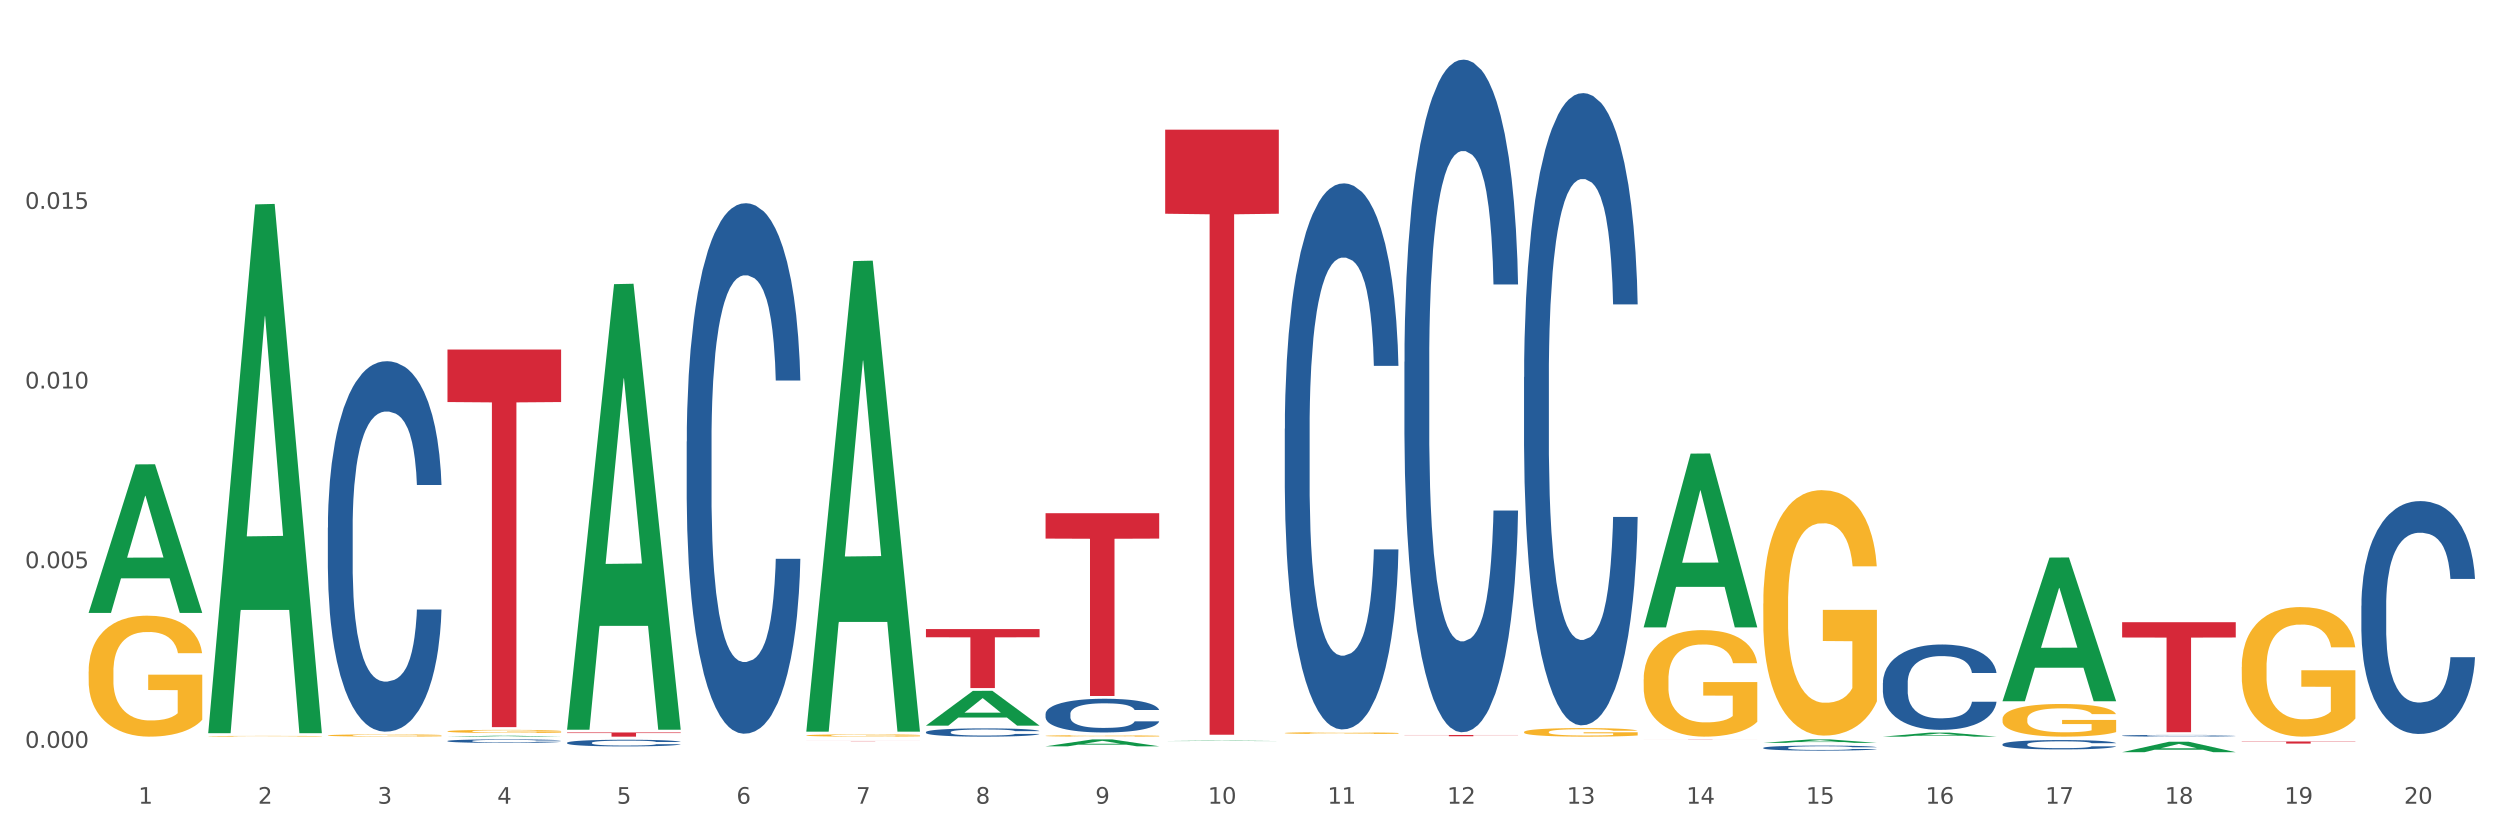 <?xml version="1.0" encoding="utf-8" standalone="no"?>
<!DOCTYPE svg PUBLIC "-//W3C//DTD SVG 1.1//EN"
  "http://www.w3.org/Graphics/SVG/1.1/DTD/svg11.dtd">
<svg xmlns:xlink="http://www.w3.org/1999/xlink" width="1080pt" height="360pt" viewBox="0 0 1080 360" xmlns="http://www.w3.org/2000/svg" version="1.1">
 <rect x="0" y="0" width="1080" height="360" fill="#333333" stroke="none"/>
 <defs>
  <style type="text/css">*{stroke-linejoin: round; stroke-linecap: butt}</style>
 </defs>
 <g id="figure_1">
  <g id="patch_1">
   <path d="M 0 360 
L 1080 360 
L 1080 0 
L 0 0 
z
" style="fill: #ffffff; stroke: #ffffff; stroke-linejoin: miter"/>
  </g>
  <g id="axes_1">
   <g id="matplotlib.axis_1">
    <g id="xtick_1">
     <g id="text_1">
      <!-- 1 -->
      <g style="fill: #4d4d4d" transform="translate(59.775 347.204) scale(0.096 -0.096)">
       <defs>
        <path id="DejaVuSans-31" d="M 794 531 
L 1825 531 
L 1825 4091 
L 703 3866 
L 703 4441 
L 1819 4666 
L 2450 4666 
L 2450 531 
L 3481 531 
L 3481 0 
L 794 0 
L 794 531 
z
" transform="scale(0.016)"/>
       </defs>
       <use xlink:href="#DejaVuSans-31"/>
      </g>
     </g>
    </g>
    <g id="xtick_2">
     <g id="text_2">
      <!-- 2 -->
      <g style="fill: #4d4d4d" transform="translate(111.45 347.204) scale(0.096 -0.096)">
       <defs>
        <path id="DejaVuSans-32" d="M 1228 531 
L 3431 531 
L 3431 0 
L 469 0 
L 469 531 
Q 828 903 1448 1529 
Q 2069 2156 2228 2338 
Q 2531 2678 2651 2914 
Q 2772 3150 2772 3378 
Q 2772 3750 2511 3984 
Q 2250 4219 1831 4219 
Q 1534 4219 1204 4116 
Q 875 4013 500 3803 
L 500 4441 
Q 881 4594 1212 4672 
Q 1544 4750 1819 4750 
Q 2544 4750 2975 4387 
Q 3406 4025 3406 3419 
Q 3406 3131 3298 2873 
Q 3191 2616 2906 2266 
Q 2828 2175 2409 1742 
Q 1991 1309 1228 531 
z
" transform="scale(0.016)"/>
       </defs>
       <use xlink:href="#DejaVuSans-32"/>
      </g>
     </g>
    </g>
    <g id="xtick_3">
     <g id="text_3">
      <!-- 3 -->
      <g style="fill: #4d4d4d" transform="translate(163.125 347.204) scale(0.096 -0.096)">
       <defs>
        <path id="DejaVuSans-33" d="M 2597 2516 
Q 3050 2419 3304 2112 
Q 3559 1806 3559 1356 
Q 3559 666 3084 287 
Q 2609 -91 1734 -91 
Q 1441 -91 1130 -33 
Q 819 25 488 141 
L 488 750 
Q 750 597 1062 519 
Q 1375 441 1716 441 
Q 2309 441 2620 675 
Q 2931 909 2931 1356 
Q 2931 1769 2642 2001 
Q 2353 2234 1838 2234 
L 1294 2234 
L 1294 2753 
L 1863 2753 
Q 2328 2753 2575 2939 
Q 2822 3125 2822 3475 
Q 2822 3834 2567 4026 
Q 2313 4219 1838 4219 
Q 1578 4219 1281 4162 
Q 984 4106 628 3988 
L 628 4550 
Q 988 4650 1302 4700 
Q 1616 4750 1894 4750 
Q 2613 4750 3031 4423 
Q 3450 4097 3450 3541 
Q 3450 3153 3228 2886 
Q 3006 2619 2597 2516 
z
" transform="scale(0.016)"/>
       </defs>
       <use xlink:href="#DejaVuSans-33"/>
      </g>
     </g>
    </g>
    <g id="xtick_4">
     <g id="text_4">
      <!-- 4 -->
      <g style="fill: #4d4d4d" transform="translate(214.8 347.204) scale(0.096 -0.096)">
       <defs>
        <path id="DejaVuSans-34" d="M 2419 4116 
L 825 1625 
L 2419 1625 
L 2419 4116 
z
M 2253 4666 
L 3047 4666 
L 3047 1625 
L 3713 1625 
L 3713 1100 
L 3047 1100 
L 3047 0 
L 2419 0 
L 2419 1100 
L 313 1100 
L 313 1709 
L 2253 4666 
z
" transform="scale(0.016)"/>
       </defs>
       <use xlink:href="#DejaVuSans-34"/>
      </g>
     </g>
    </g>
    <g id="xtick_5">
     <g id="text_5">
      <!-- 5 -->
      <g style="fill: #4d4d4d" transform="translate(266.475 347.204) scale(0.096 -0.096)">
       <defs>
        <path id="DejaVuSans-35" d="M 691 4666 
L 3169 4666 
L 3169 4134 
L 1269 4134 
L 1269 2991 
Q 1406 3038 1543 3061 
Q 1681 3084 1819 3084 
Q 2600 3084 3056 2656 
Q 3513 2228 3513 1497 
Q 3513 744 3044 326 
Q 2575 -91 1722 -91 
Q 1428 -91 1123 -41 
Q 819 9 494 109 
L 494 744 
Q 775 591 1075 516 
Q 1375 441 1709 441 
Q 2250 441 2565 725 
Q 2881 1009 2881 1497 
Q 2881 1984 2565 2268 
Q 2250 2553 1709 2553 
Q 1456 2553 1204 2497 
Q 953 2441 691 2322 
L 691 4666 
z
" transform="scale(0.016)"/>
       </defs>
       <use xlink:href="#DejaVuSans-35"/>
      </g>
     </g>
    </g>
    <g id="xtick_6">
     <g id="text_6">
      <!-- 6 -->
      <g style="fill: #4d4d4d" transform="translate(318.15 347.204) scale(0.096 -0.096)">
       <defs>
        <path id="DejaVuSans-36" d="M 2113 2584 
Q 1688 2584 1439 2293 
Q 1191 2003 1191 1497 
Q 1191 994 1439 701 
Q 1688 409 2113 409 
Q 2538 409 2786 701 
Q 3034 994 3034 1497 
Q 3034 2003 2786 2293 
Q 2538 2584 2113 2584 
z
M 3366 4563 
L 3366 3988 
Q 3128 4100 2886 4159 
Q 2644 4219 2406 4219 
Q 1781 4219 1451 3797 
Q 1122 3375 1075 2522 
Q 1259 2794 1537 2939 
Q 1816 3084 2150 3084 
Q 2853 3084 3261 2657 
Q 3669 2231 3669 1497 
Q 3669 778 3244 343 
Q 2819 -91 2113 -91 
Q 1303 -91 875 529 
Q 447 1150 447 2328 
Q 447 3434 972 4092 
Q 1497 4750 2381 4750 
Q 2619 4750 2861 4703 
Q 3103 4656 3366 4563 
z
" transform="scale(0.016)"/>
       </defs>
       <use xlink:href="#DejaVuSans-36"/>
      </g>
     </g>
    </g>
    <g id="xtick_7">
     <g id="text_7">
      <!-- 7 -->
      <g style="fill: #4d4d4d" transform="translate(369.825 347.204) scale(0.096 -0.096)">
       <defs>
        <path id="DejaVuSans-37" d="M 525 4666 
L 3525 4666 
L 3525 4397 
L 1831 0 
L 1172 0 
L 2766 4134 
L 525 4134 
L 525 4666 
z
" transform="scale(0.016)"/>
       </defs>
       <use xlink:href="#DejaVuSans-37"/>
      </g>
     </g>
    </g>
    <g id="xtick_8">
     <g id="text_8">
      <!-- 8 -->
      <g style="fill: #4d4d4d" transform="translate(421.5 347.204) scale(0.096 -0.096)">
       <defs>
        <path id="DejaVuSans-38" d="M 2034 2216 
Q 1584 2216 1326 1975 
Q 1069 1734 1069 1313 
Q 1069 891 1326 650 
Q 1584 409 2034 409 
Q 2484 409 2743 651 
Q 3003 894 3003 1313 
Q 3003 1734 2745 1975 
Q 2488 2216 2034 2216 
z
M 1403 2484 
Q 997 2584 770 2862 
Q 544 3141 544 3541 
Q 544 4100 942 4425 
Q 1341 4750 2034 4750 
Q 2731 4750 3128 4425 
Q 3525 4100 3525 3541 
Q 3525 3141 3298 2862 
Q 3072 2584 2669 2484 
Q 3125 2378 3379 2068 
Q 3634 1759 3634 1313 
Q 3634 634 3220 271 
Q 2806 -91 2034 -91 
Q 1263 -91 848 271 
Q 434 634 434 1313 
Q 434 1759 690 2068 
Q 947 2378 1403 2484 
z
M 1172 3481 
Q 1172 3119 1398 2916 
Q 1625 2713 2034 2713 
Q 2441 2713 2670 2916 
Q 2900 3119 2900 3481 
Q 2900 3844 2670 4047 
Q 2441 4250 2034 4250 
Q 1625 4250 1398 4047 
Q 1172 3844 1172 3481 
z
" transform="scale(0.016)"/>
       </defs>
       <use xlink:href="#DejaVuSans-38"/>
      </g>
     </g>
    </g>
    <g id="xtick_9">
     <g id="text_9">
      <!-- 9 -->
      <g style="fill: #4d4d4d" transform="translate(473.175 347.204) scale(0.096 -0.096)">
       <defs>
        <path id="DejaVuSans-39" d="M 703 97 
L 703 672 
Q 941 559 1184 500 
Q 1428 441 1663 441 
Q 2288 441 2617 861 
Q 2947 1281 2994 2138 
Q 2813 1869 2534 1725 
Q 2256 1581 1919 1581 
Q 1219 1581 811 2004 
Q 403 2428 403 3163 
Q 403 3881 828 4315 
Q 1253 4750 1959 4750 
Q 2769 4750 3195 4129 
Q 3622 3509 3622 2328 
Q 3622 1225 3098 567 
Q 2575 -91 1691 -91 
Q 1453 -91 1209 -44 
Q 966 3 703 97 
z
M 1959 2075 
Q 2384 2075 2632 2365 
Q 2881 2656 2881 3163 
Q 2881 3666 2632 3958 
Q 2384 4250 1959 4250 
Q 1534 4250 1286 3958 
Q 1038 3666 1038 3163 
Q 1038 2656 1286 2365 
Q 1534 2075 1959 2075 
z
" transform="scale(0.016)"/>
       </defs>
       <use xlink:href="#DejaVuSans-39"/>
      </g>
     </g>
    </g>
    <g id="xtick_10">
     <g id="text_10">
      <!-- 10 -->
      <g style="fill: #4d4d4d" transform="translate(521.796 347.204) scale(0.096 -0.096)">
       <defs>
        <path id="DejaVuSans-30" d="M 2034 4250 
Q 1547 4250 1301 3770 
Q 1056 3291 1056 2328 
Q 1056 1369 1301 889 
Q 1547 409 2034 409 
Q 2525 409 2770 889 
Q 3016 1369 3016 2328 
Q 3016 3291 2770 3770 
Q 2525 4250 2034 4250 
z
M 2034 4750 
Q 2819 4750 3233 4129 
Q 3647 3509 3647 2328 
Q 3647 1150 3233 529 
Q 2819 -91 2034 -91 
Q 1250 -91 836 529 
Q 422 1150 422 2328 
Q 422 3509 836 4129 
Q 1250 4750 2034 4750 
z
" transform="scale(0.016)"/>
       </defs>
       <use xlink:href="#DejaVuSans-31"/>
       <use xlink:href="#DejaVuSans-30" transform="translate(63.623 0)"/>
      </g>
     </g>
    </g>
    <g id="xtick_11">
     <g id="text_11">
      <!-- 11 -->
      <g style="fill: #4d4d4d" transform="translate(573.471 347.204) scale(0.096 -0.096)">
       <use xlink:href="#DejaVuSans-31"/>
       <use xlink:href="#DejaVuSans-31" transform="translate(63.623 0)"/>
      </g>
     </g>
    </g>
    <g id="xtick_12">
     <g id="text_12">
      <!-- 12 -->
      <g style="fill: #4d4d4d" transform="translate(625.146 347.204) scale(0.096 -0.096)">
       <use xlink:href="#DejaVuSans-31"/>
       <use xlink:href="#DejaVuSans-32" transform="translate(63.623 0)"/>
      </g>
     </g>
    </g>
    <g id="xtick_13">
     <g id="text_13">
      <!-- 13 -->
      <g style="fill: #4d4d4d" transform="translate(676.821 347.204) scale(0.096 -0.096)">
       <use xlink:href="#DejaVuSans-31"/>
       <use xlink:href="#DejaVuSans-33" transform="translate(63.623 0)"/>
      </g>
     </g>
    </g>
    <g id="xtick_14">
     <g id="text_14">
      <!-- 14 -->
      <g style="fill: #4d4d4d" transform="translate(728.496 347.204) scale(0.096 -0.096)">
       <use xlink:href="#DejaVuSans-31"/>
       <use xlink:href="#DejaVuSans-34" transform="translate(63.623 0)"/>
      </g>
     </g>
    </g>
    <g id="xtick_15">
     <g id="text_15">
      <!-- 15 -->
      <g style="fill: #4d4d4d" transform="translate(780.171 347.204) scale(0.096 -0.096)">
       <use xlink:href="#DejaVuSans-31"/>
       <use xlink:href="#DejaVuSans-35" transform="translate(63.623 0)"/>
      </g>
     </g>
    </g>
    <g id="xtick_16">
     <g id="text_16">
      <!-- 16 -->
      <g style="fill: #4d4d4d" transform="translate(831.846 347.204) scale(0.096 -0.096)">
       <use xlink:href="#DejaVuSans-31"/>
       <use xlink:href="#DejaVuSans-36" transform="translate(63.623 0)"/>
      </g>
     </g>
    </g>
    <g id="xtick_17">
     <g id="text_17">
      <!-- 17 -->
      <g style="fill: #4d4d4d" transform="translate(883.521 347.204) scale(0.096 -0.096)">
       <use xlink:href="#DejaVuSans-31"/>
       <use xlink:href="#DejaVuSans-37" transform="translate(63.623 0)"/>
      </g>
     </g>
    </g>
    <g id="xtick_18">
     <g id="text_18">
      <!-- 18 -->
      <g style="fill: #4d4d4d" transform="translate(935.196 347.204) scale(0.096 -0.096)">
       <use xlink:href="#DejaVuSans-31"/>
       <use xlink:href="#DejaVuSans-38" transform="translate(63.623 0)"/>
      </g>
     </g>
    </g>
    <g id="xtick_19">
     <g id="text_19">
      <!-- 19 -->
      <g style="fill: #4d4d4d" transform="translate(986.871 347.204) scale(0.096 -0.096)">
       <use xlink:href="#DejaVuSans-31"/>
       <use xlink:href="#DejaVuSans-39" transform="translate(63.623 0)"/>
      </g>
     </g>
    </g>
    <g id="xtick_20">
     <g id="text_20">
      <!-- 20 -->
      <g style="fill: #4d4d4d" transform="translate(1038.546 347.204) scale(0.096 -0.096)">
       <use xlink:href="#DejaVuSans-32"/>
       <use xlink:href="#DejaVuSans-30" transform="translate(63.623 0)"/>
      </g>
     </g>
    </g>
    <g id="xtick_21"/>
    <g id="xtick_22"/>
    <g id="xtick_23"/>
    <g id="xtick_24"/>
    <g id="xtick_25"/>
    <g id="xtick_26"/>
    <g id="xtick_27"/>
    <g id="xtick_28"/>
    <g id="xtick_29"/>
    <g id="xtick_30"/>
    <g id="xtick_31"/>
    <g id="xtick_32"/>
    <g id="xtick_33"/>
    <g id="xtick_34"/>
    <g id="xtick_35"/>
    <g id="xtick_36"/>
    <g id="xtick_37"/>
    <g id="xtick_38"/>
    <g id="xtick_39"/>
   </g>
   <g id="matplotlib.axis_2">
    <g id="ytick_1">
     <g id="text_21">
      <!-- 0.000 -->
      <g style="fill: #4d4d4d" transform="translate(10.8 323.056) scale(0.096 -0.096)">
       <defs>
        <path id="DejaVuSans-2e" d="M 684 794 
L 1344 794 
L 1344 0 
L 684 0 
L 684 794 
z
" transform="scale(0.016)"/>
       </defs>
       <use xlink:href="#DejaVuSans-30"/>
       <use xlink:href="#DejaVuSans-2e" transform="translate(63.623 0)"/>
       <use xlink:href="#DejaVuSans-30" transform="translate(95.41 0)"/>
       <use xlink:href="#DejaVuSans-30" transform="translate(159.033 0)"/>
       <use xlink:href="#DejaVuSans-30" transform="translate(222.656 0)"/>
      </g>
     </g>
    </g>
    <g id="ytick_2">
     <g id="text_22">
      <!-- 0.005 -->
      <g style="fill: #4d4d4d" transform="translate(10.8 245.441) scale(0.096 -0.096)">
       <use xlink:href="#DejaVuSans-30"/>
       <use xlink:href="#DejaVuSans-2e" transform="translate(63.623 0)"/>
       <use xlink:href="#DejaVuSans-30" transform="translate(95.41 0)"/>
       <use xlink:href="#DejaVuSans-30" transform="translate(159.033 0)"/>
       <use xlink:href="#DejaVuSans-35" transform="translate(222.656 0)"/>
      </g>
     </g>
    </g>
    <g id="ytick_3">
     <g id="text_23">
      <!-- 0.010 -->
      <g style="fill: #4d4d4d" transform="translate(10.8 167.827) scale(0.096 -0.096)">
       <use xlink:href="#DejaVuSans-30"/>
       <use xlink:href="#DejaVuSans-2e" transform="translate(63.623 0)"/>
       <use xlink:href="#DejaVuSans-30" transform="translate(95.41 0)"/>
       <use xlink:href="#DejaVuSans-31" transform="translate(159.033 0)"/>
       <use xlink:href="#DejaVuSans-30" transform="translate(222.656 0)"/>
      </g>
     </g>
    </g>
    <g id="ytick_4">
     <g id="text_24">
      <!-- 0.015 -->
      <g style="fill: #4d4d4d" transform="translate(10.8 90.213) scale(0.096 -0.096)">
       <use xlink:href="#DejaVuSans-30"/>
       <use xlink:href="#DejaVuSans-2e" transform="translate(63.623 0)"/>
       <use xlink:href="#DejaVuSans-30" transform="translate(95.41 0)"/>
       <use xlink:href="#DejaVuSans-31" transform="translate(159.033 0)"/>
       <use xlink:href="#DejaVuSans-35" transform="translate(222.656 0)"/>
      </g>
     </g>
    </g>
    <g id="ytick_5"/>
    <g id="ytick_6"/>
    <g id="ytick_7"/>
    <g id="ytick_8"/>
   </g>
   <g id="PolyCollection_1">
    <path d="M 38.283 264.671 
L 38.334 264.611 
L 58.577 200.617 
L 66.979 200.557 
L 87.374 264.792 
L 77.657 264.792 
L 73.254 249.834 
L 52.352 249.834 
L 52.201 250.075 
L 47.949 264.792 
L 38.283 264.792 
L 38.283 264.671 
L 54.984 240.907 
L 70.623 240.847 
L 62.879 214.248 
L 62.778 214.128 
L 62.677 214.309 
L 54.934 240.847 
L 54.984 240.907 
L 38.283 264.671 
z
" clip-path="url(#p0d943ffee4)" style="fill: #109648"/>
    <path d="M 606.708 156.322 
L 606.766 156.057 
L 606.766 148.626 
L 606.941 138.542 
L 607.579 119.966 
L 608.391 105.901 
L 609.784 89.448 
L 610.538 82.549 
L 611.525 74.853 
L 613.556 62.381 
L 615.877 51.766 
L 617.502 45.928 
L 618.72 42.212 
L 621.447 35.578 
L 623.014 32.659 
L 624.639 30.271 
L 626.032 28.679 
L 628.353 26.821 
L 630.21 26.025 
L 632.357 25.759 
L 634.155 26.025 
L 636.535 27.086 
L 640.016 30.271 
L 641.351 32.128 
L 643.15 35.313 
L 645.007 39.559 
L 646.515 43.805 
L 648.256 49.908 
L 650.055 57.869 
L 651.796 67.953 
L 653.014 77.241 
L 654.001 87.06 
L 654.871 99.002 
L 655.51 112.005 
L 655.8 122.885 
L 645.181 122.885 
L 644.891 113.066 
L 644.31 102.452 
L 643.73 95.287 
L 643.092 89.448 
L 642.105 82.814 
L 641.235 78.568 
L 639.784 73.526 
L 638.449 70.342 
L 637.347 68.484 
L 636.012 66.892 
L 633.169 65.3 
L 631.138 65.3 
L 629.861 65.83 
L 628.295 67.157 
L 626.96 69.015 
L 625.393 72.199 
L 624.175 75.649 
L 622.956 80.161 
L 622.26 83.345 
L 621.215 89.183 
L 620.519 93.96 
L 619.591 102.186 
L 619.068 108.024 
L 618.14 123.151 
L 617.734 134.296 
L 617.56 141.992 
L 617.444 150.484 
L 617.444 191.882 
L 617.792 210.458 
L 618.082 218.419 
L 618.546 227.441 
L 619.416 239.118 
L 620.693 250.529 
L 622.028 258.755 
L 623.13 263.797 
L 624.175 267.512 
L 625.219 270.431 
L 626.496 273.085 
L 627.54 274.677 
L 629.107 276.269 
L 630.964 277.066 
L 632.415 277.066 
L 635.374 275.739 
L 636.709 274.412 
L 637.985 272.554 
L 639.378 269.635 
L 640.48 266.451 
L 641.119 264.062 
L 642.163 259.02 
L 642.976 253.713 
L 643.672 247.609 
L 644.136 242.302 
L 644.658 234.341 
L 645.065 225.318 
L 645.181 220.542 
L 655.8 220.542 
L 655.568 230.095 
L 655.161 239.383 
L 654.349 251.855 
L 653.711 259.02 
L 652.724 267.778 
L 651.68 275.208 
L 650.229 283.434 
L 648.894 289.538 
L 647.502 294.845 
L 645.993 299.622 
L 643.266 306.256 
L 642.279 308.114 
L 640.19 311.298 
L 638.566 313.156 
L 636.186 315.014 
L 633.749 316.075 
L 631.196 316.34 
L 628.933 315.81 
L 626.438 314.218 
L 624.871 312.625 
L 623.13 310.237 
L 621.099 306.522 
L 619.184 302.01 
L 617.385 296.703 
L 615.703 290.6 
L 614.136 283.7 
L 612.105 272.289 
L 610.596 261.143 
L 609.494 250.794 
L 608.739 242.037 
L 607.985 230.891 
L 607.579 223.195 
L 606.941 204.619 
L 606.708 187.37 
L 606.708 156.322 
z
" clip-path="url(#p0d943ffee4)" style="fill: #255c99"/>
    <path d="M 555.033 185.21 
L 555.091 184.995 
L 555.091 178.963 
L 555.265 170.776 
L 555.904 155.695 
L 556.716 144.276 
L 558.109 130.918 
L 558.863 125.317 
L 559.85 119.069 
L 561.881 108.943 
L 564.202 100.325 
L 565.826 95.586 
L 567.045 92.569 
L 569.772 87.183 
L 571.339 84.813 
L 572.964 82.874 
L 574.357 81.582 
L 576.678 80.073 
L 578.535 79.427 
L 580.682 79.212 
L 582.48 79.427 
L 584.86 80.289 
L 588.341 82.874 
L 589.676 84.382 
L 591.475 86.968 
L 593.332 90.415 
L 594.84 93.862 
L 596.581 98.817 
L 598.38 105.281 
L 600.121 113.467 
L 601.339 121.008 
L 602.326 128.979 
L 603.196 138.674 
L 603.835 149.231 
L 604.125 158.064 
L 593.506 158.064 
L 593.215 150.093 
L 592.635 141.475 
L 592.055 135.658 
L 591.417 130.918 
L 590.43 125.532 
L 589.56 122.085 
L 588.109 117.992 
L 586.774 115.406 
L 585.672 113.898 
L 584.337 112.606 
L 581.494 111.313 
L 579.463 111.313 
L 578.186 111.744 
L 576.62 112.821 
L 575.285 114.329 
L 573.718 116.915 
L 572.5 119.715 
L 571.281 123.378 
L 570.585 125.963 
L 569.54 130.703 
L 568.844 134.581 
L 567.915 141.26 
L 567.393 146 
L 566.465 158.28 
L 566.059 167.329 
L 565.885 173.576 
L 565.768 180.471 
L 565.768 214.08 
L 566.117 229.161 
L 566.407 235.624 
L 566.871 242.95 
L 567.741 252.429 
L 569.018 261.693 
L 570.353 268.372 
L 571.455 272.465 
L 572.5 275.482 
L 573.544 277.852 
L 574.821 280.006 
L 575.865 281.299 
L 577.432 282.591 
L 579.289 283.238 
L 580.74 283.238 
L 583.699 282.16 
L 585.034 281.083 
L 586.31 279.575 
L 587.703 277.205 
L 588.805 274.62 
L 589.444 272.681 
L 590.488 268.587 
L 591.301 264.279 
L 591.997 259.323 
L 592.461 255.014 
L 592.983 248.551 
L 593.39 241.226 
L 593.506 237.348 
L 604.125 237.348 
L 603.893 245.104 
L 603.486 252.645 
L 602.674 262.77 
L 602.036 268.587 
L 601.049 275.697 
L 600.005 281.73 
L 598.554 288.408 
L 597.219 293.364 
L 595.827 297.672 
L 594.318 301.55 
L 591.591 306.937 
L 590.604 308.445 
L 588.515 311.03 
L 586.89 312.538 
L 584.511 314.046 
L 582.074 314.908 
L 579.521 315.123 
L 577.258 314.693 
L 574.763 313.4 
L 573.196 312.107 
L 571.455 310.168 
L 569.424 307.152 
L 567.509 303.489 
L 565.71 299.181 
L 564.028 294.225 
L 562.461 288.624 
L 560.43 279.36 
L 558.921 270.311 
L 557.819 261.909 
L 557.064 254.799 
L 556.31 245.75 
L 555.904 239.502 
L 555.265 224.421 
L 555.033 210.417 
L 555.033 185.21 
z
" clip-path="url(#p0d943ffee4)" style="fill: #255c99"/>
    <path d="M 451.683 308.403 
L 451.741 308.39 
L 451.741 308.018 
L 451.915 307.512 
L 452.554 306.581 
L 453.366 305.876 
L 454.759 305.052 
L 455.513 304.706 
L 456.5 304.32 
L 458.531 303.695 
L 460.852 303.163 
L 462.476 302.87 
L 463.695 302.684 
L 466.422 302.352 
L 467.989 302.205 
L 469.614 302.086 
L 471.006 302.006 
L 473.328 301.913 
L 475.184 301.873 
L 477.331 301.859 
L 479.13 301.873 
L 481.509 301.926 
L 484.991 302.086 
L 486.326 302.179 
L 488.125 302.338 
L 489.981 302.551 
L 491.49 302.764 
L 493.231 303.07 
L 495.03 303.469 
L 496.771 303.974 
L 497.989 304.44 
L 498.976 304.932 
L 499.846 305.53 
L 500.484 306.182 
L 500.775 306.727 
L 490.156 306.727 
L 489.865 306.235 
L 489.285 305.703 
L 488.705 305.344 
L 488.067 305.052 
L 487.08 304.719 
L 486.21 304.506 
L 484.759 304.254 
L 483.424 304.094 
L 482.322 304.001 
L 480.987 303.921 
L 478.144 303.841 
L 476.113 303.841 
L 474.836 303.868 
L 473.27 303.934 
L 471.935 304.027 
L 470.368 304.187 
L 469.15 304.36 
L 467.931 304.586 
L 467.235 304.746 
L 466.19 305.038 
L 465.494 305.278 
L 464.565 305.69 
L 464.043 305.983 
L 463.115 306.741 
L 462.709 307.299 
L 462.534 307.685 
L 462.418 308.111 
L 462.418 310.186 
L 462.767 311.117 
L 463.057 311.516 
L 463.521 311.968 
L 464.391 312.553 
L 465.668 313.125 
L 467.003 313.538 
L 468.105 313.79 
L 469.15 313.976 
L 470.194 314.123 
L 471.471 314.256 
L 472.515 314.336 
L 474.082 314.415 
L 475.939 314.455 
L 477.389 314.455 
L 480.349 314.389 
L 481.684 314.322 
L 482.96 314.229 
L 484.353 314.083 
L 485.455 313.923 
L 486.094 313.804 
L 487.138 313.551 
L 487.951 313.285 
L 488.647 312.979 
L 489.111 312.713 
L 489.633 312.314 
L 490.039 311.862 
L 490.156 311.622 
L 500.775 311.622 
L 500.542 312.101 
L 500.136 312.567 
L 499.324 313.192 
L 498.686 313.551 
L 497.699 313.99 
L 496.655 314.362 
L 495.204 314.775 
L 493.869 315.08 
L 492.477 315.346 
L 490.968 315.586 
L 488.241 315.918 
L 487.254 316.011 
L 485.165 316.171 
L 483.54 316.264 
L 481.161 316.357 
L 478.724 316.411 
L 476.171 316.424 
L 473.908 316.397 
L 471.413 316.317 
L 469.846 316.238 
L 468.105 316.118 
L 466.074 315.932 
L 464.159 315.706 
L 462.36 315.44 
L 460.678 315.134 
L 459.111 314.788 
L 457.08 314.216 
L 455.571 313.657 
L 454.469 313.138 
L 453.714 312.7 
L 452.96 312.141 
L 452.554 311.755 
L 451.915 310.824 
L 451.683 309.96 
L 451.683 308.403 
z
" clip-path="url(#p0d943ffee4)" style="fill: #255c99"/>
    <path d="M 400.008 316.262 
L 400.066 316.259 
L 400.066 316.168 
L 400.24 316.043 
L 400.879 315.815 
L 401.691 315.641 
L 403.084 315.439 
L 403.838 315.354 
L 404.825 315.259 
L 406.856 315.105 
L 409.177 314.974 
L 410.801 314.902 
L 412.02 314.857 
L 414.747 314.775 
L 416.314 314.739 
L 417.939 314.709 
L 419.331 314.69 
L 421.653 314.667 
L 423.509 314.657 
L 425.656 314.654 
L 427.455 314.657 
L 429.834 314.67 
L 433.316 314.709 
L 434.651 314.732 
L 436.45 314.772 
L 438.306 314.824 
L 439.815 314.876 
L 441.556 314.951 
L 443.355 315.049 
L 445.096 315.174 
L 446.314 315.288 
L 447.301 315.409 
L 448.171 315.556 
L 448.809 315.716 
L 449.1 315.85 
L 438.481 315.85 
L 438.19 315.73 
L 437.61 315.599 
L 437.03 315.51 
L 436.392 315.439 
L 435.405 315.357 
L 434.535 315.304 
L 433.084 315.242 
L 431.749 315.203 
L 430.647 315.18 
L 429.312 315.161 
L 426.469 315.141 
L 424.438 315.141 
L 423.161 315.148 
L 421.595 315.164 
L 420.26 315.187 
L 418.693 315.226 
L 417.475 315.269 
L 416.256 315.324 
L 415.56 315.363 
L 414.515 315.435 
L 413.819 315.494 
L 412.89 315.595 
L 412.368 315.667 
L 411.44 315.854 
L 411.033 315.991 
L 410.859 316.086 
L 410.743 316.191 
L 410.743 316.701 
L 411.092 316.929 
L 411.382 317.028 
L 411.846 317.139 
L 412.716 317.283 
L 413.993 317.423 
L 415.328 317.524 
L 416.43 317.587 
L 417.475 317.632 
L 418.519 317.668 
L 419.796 317.701 
L 420.84 317.721 
L 422.407 317.74 
L 424.264 317.75 
L 425.714 317.75 
L 428.674 317.734 
L 430.008 317.717 
L 431.285 317.695 
L 432.678 317.659 
L 433.78 317.619 
L 434.419 317.59 
L 435.463 317.528 
L 436.275 317.462 
L 436.972 317.387 
L 437.436 317.322 
L 437.958 317.224 
L 438.364 317.113 
L 438.481 317.054 
L 449.1 317.054 
L 448.867 317.171 
L 448.461 317.286 
L 447.649 317.439 
L 447.011 317.528 
L 446.024 317.636 
L 444.98 317.727 
L 443.529 317.829 
L 442.194 317.904 
L 440.802 317.969 
L 439.293 318.028 
L 436.566 318.11 
L 435.579 318.133 
L 433.49 318.172 
L 431.865 318.195 
L 429.486 318.218 
L 427.049 318.231 
L 424.496 318.234 
L 422.233 318.227 
L 419.738 318.208 
L 418.171 318.188 
L 416.43 318.159 
L 414.399 318.113 
L 412.484 318.057 
L 410.685 317.992 
L 409.003 317.917 
L 407.436 317.832 
L 405.405 317.691 
L 403.896 317.554 
L 402.794 317.426 
L 402.039 317.319 
L 401.285 317.181 
L 400.879 317.086 
L 400.24 316.858 
L 400.008 316.645 
L 400.008 316.262 
z
" clip-path="url(#p0d943ffee4)" style="fill: #255c99"/>
    <path d="M 296.658 190.761 
L 296.716 190.551 
L 296.716 184.691 
L 296.89 176.737 
L 297.529 162.086 
L 298.341 150.993 
L 299.734 138.016 
L 300.488 132.574 
L 301.474 126.504 
L 303.505 116.667 
L 305.827 108.295 
L 307.451 103.69 
L 308.67 100.76 
L 311.397 95.527 
L 312.964 93.225 
L 314.589 91.341 
L 315.981 90.085 
L 318.302 88.62 
L 320.159 87.992 
L 322.306 87.783 
L 324.105 87.992 
L 326.484 88.829 
L 329.966 91.341 
L 331.301 92.806 
L 333.099 95.318 
L 334.956 98.667 
L 336.465 102.015 
L 338.206 106.829 
L 340.005 113.109 
L 341.746 121.062 
L 342.964 128.388 
L 343.951 136.132 
L 344.821 145.551 
L 345.459 155.807 
L 345.749 164.388 
L 335.13 164.388 
L 334.84 156.644 
L 334.26 148.272 
L 333.68 142.621 
L 333.041 138.016 
L 332.055 132.783 
L 331.185 129.434 
L 329.734 125.458 
L 328.399 122.946 
L 327.297 121.481 
L 325.962 120.225 
L 323.119 118.969 
L 321.088 118.969 
L 319.811 119.388 
L 318.244 120.434 
L 316.91 121.899 
L 315.343 124.411 
L 314.124 127.132 
L 312.906 130.69 
L 312.21 133.202 
L 311.165 137.806 
L 310.469 141.574 
L 309.54 148.062 
L 309.018 152.667 
L 308.09 164.597 
L 307.683 173.388 
L 307.509 179.458 
L 307.393 186.156 
L 307.393 218.807 
L 307.741 233.459 
L 308.032 239.738 
L 308.496 246.854 
L 309.366 256.064 
L 310.643 265.064 
L 311.977 271.552 
L 313.08 275.529 
L 314.124 278.459 
L 315.169 280.762 
L 316.446 282.855 
L 317.49 284.11 
L 319.057 285.366 
L 320.914 285.994 
L 322.364 285.994 
L 325.324 284.948 
L 326.658 283.901 
L 327.935 282.436 
L 329.328 280.134 
L 330.43 277.622 
L 331.069 275.738 
L 332.113 271.762 
L 332.925 267.575 
L 333.622 262.761 
L 334.086 258.575 
L 334.608 252.296 
L 335.014 245.18 
L 335.13 241.412 
L 345.749 241.412 
L 345.517 248.947 
L 345.111 256.273 
L 344.299 266.11 
L 343.66 271.762 
L 342.674 278.669 
L 341.63 284.529 
L 340.179 291.018 
L 338.844 295.832 
L 337.452 300.018 
L 335.943 303.785 
L 333.216 309.018 
L 332.229 310.483 
L 330.14 312.995 
L 328.515 314.46 
L 326.136 315.925 
L 323.699 316.762 
L 321.146 316.971 
L 318.883 316.553 
L 316.388 315.297 
L 314.821 314.041 
L 313.08 312.157 
L 311.049 309.227 
L 309.134 305.669 
L 307.335 301.483 
L 305.652 296.669 
L 304.086 291.227 
L 302.055 282.227 
L 300.546 273.436 
L 299.444 265.273 
L 298.689 258.366 
L 297.935 249.575 
L 297.529 243.505 
L 296.89 228.854 
L 296.658 215.249 
L 296.658 190.761 
z
" clip-path="url(#p0d943ffee4)" style="fill: #255c99"/>
    <path d="M 244.983 320.865 
L 245.041 320.863 
L 245.041 320.789 
L 245.215 320.689 
L 245.854 320.504 
L 246.666 320.364 
L 248.059 320.201 
L 248.813 320.133 
L 249.799 320.056 
L 251.83 319.932 
L 254.151 319.827 
L 255.776 319.769 
L 256.995 319.732 
L 259.722 319.666 
L 261.289 319.637 
L 262.914 319.613 
L 264.306 319.598 
L 266.627 319.579 
L 268.484 319.571 
L 270.631 319.569 
L 272.43 319.571 
L 274.809 319.582 
L 278.291 319.613 
L 279.626 319.632 
L 281.424 319.663 
L 283.281 319.706 
L 284.79 319.748 
L 286.531 319.808 
L 288.33 319.887 
L 290.071 319.988 
L 291.289 320.08 
L 292.276 320.177 
L 293.146 320.296 
L 293.784 320.425 
L 294.074 320.533 
L 283.455 320.533 
L 283.165 320.436 
L 282.585 320.33 
L 282.005 320.259 
L 281.366 320.201 
L 280.38 320.135 
L 279.51 320.093 
L 278.059 320.043 
L 276.724 320.011 
L 275.622 319.993 
L 274.287 319.977 
L 271.444 319.961 
L 269.413 319.961 
L 268.136 319.966 
L 266.569 319.98 
L 265.235 319.998 
L 263.668 320.03 
L 262.449 320.064 
L 261.231 320.109 
L 260.535 320.14 
L 259.49 320.198 
L 258.794 320.246 
L 257.865 320.328 
L 257.343 320.386 
L 256.415 320.536 
L 256.008 320.646 
L 255.834 320.723 
L 255.718 320.807 
L 255.718 321.218 
L 256.066 321.403 
L 256.357 321.482 
L 256.821 321.572 
L 257.691 321.688 
L 258.968 321.801 
L 260.302 321.883 
L 261.405 321.933 
L 262.449 321.97 
L 263.494 321.999 
L 264.771 322.025 
L 265.815 322.041 
L 267.382 322.057 
L 269.239 322.064 
L 270.689 322.064 
L 273.649 322.051 
L 274.983 322.038 
L 276.26 322.02 
L 277.653 321.991 
L 278.755 321.959 
L 279.393 321.935 
L 280.438 321.885 
L 281.25 321.833 
L 281.947 321.772 
L 282.411 321.719 
L 282.933 321.64 
L 283.339 321.551 
L 283.455 321.503 
L 294.074 321.503 
L 293.842 321.598 
L 293.436 321.69 
L 292.624 321.814 
L 291.985 321.885 
L 290.999 321.972 
L 289.954 322.046 
L 288.504 322.128 
L 287.169 322.188 
L 285.776 322.241 
L 284.268 322.288 
L 281.54 322.354 
L 280.554 322.373 
L 278.465 322.404 
L 276.84 322.423 
L 274.461 322.441 
L 272.024 322.452 
L 269.471 322.455 
L 267.208 322.449 
L 264.713 322.433 
L 263.146 322.418 
L 261.405 322.394 
L 259.374 322.357 
L 257.459 322.312 
L 255.66 322.26 
L 253.977 322.199 
L 252.411 322.13 
L 250.38 322.017 
L 248.871 321.906 
L 247.768 321.804 
L 247.014 321.717 
L 246.26 321.606 
L 245.854 321.529 
L 245.215 321.345 
L 244.983 321.174 
L 244.983 320.865 
z
" clip-path="url(#p0d943ffee4)" style="fill: #255c99"/>
    <path d="M 193.308 320.095 
L 193.366 320.094 
L 193.366 320.055 
L 193.54 320.002 
L 194.179 319.904 
L 194.991 319.83 
L 196.384 319.744 
L 197.138 319.707 
L 198.124 319.667 
L 200.155 319.601 
L 202.476 319.545 
L 204.101 319.515 
L 205.32 319.495 
L 208.047 319.46 
L 209.614 319.445 
L 211.239 319.432 
L 212.631 319.424 
L 214.952 319.414 
L 216.809 319.41 
L 218.956 319.409 
L 220.755 319.41 
L 223.134 319.416 
L 226.616 319.432 
L 227.951 319.442 
L 229.749 319.459 
L 231.606 319.481 
L 233.115 319.503 
L 234.856 319.536 
L 236.655 319.577 
L 238.395 319.63 
L 239.614 319.679 
L 240.601 319.731 
L 241.471 319.794 
L 242.109 319.862 
L 242.399 319.919 
L 231.78 319.919 
L 231.49 319.868 
L 230.91 319.812 
L 230.33 319.774 
L 229.691 319.744 
L 228.705 319.709 
L 227.834 319.686 
L 226.384 319.66 
L 225.049 319.643 
L 223.947 319.633 
L 222.612 319.625 
L 219.769 319.617 
L 217.738 319.617 
L 216.461 319.619 
L 214.894 319.626 
L 213.56 319.636 
L 211.993 319.653 
L 210.774 319.671 
L 209.556 319.695 
L 208.859 319.711 
L 207.815 319.742 
L 207.119 319.767 
L 206.19 319.811 
L 205.668 319.841 
L 204.74 319.921 
L 204.333 319.979 
L 204.159 320.02 
L 204.043 320.065 
L 204.043 320.282 
L 204.391 320.38 
L 204.682 320.422 
L 205.146 320.469 
L 206.016 320.531 
L 207.293 320.591 
L 208.627 320.634 
L 209.73 320.661 
L 210.774 320.68 
L 211.819 320.695 
L 213.095 320.709 
L 214.14 320.718 
L 215.707 320.726 
L 217.564 320.73 
L 219.014 320.73 
L 221.974 320.723 
L 223.308 320.716 
L 224.585 320.707 
L 225.978 320.691 
L 227.08 320.674 
L 227.718 320.662 
L 228.763 320.635 
L 229.575 320.607 
L 230.272 320.575 
L 230.736 320.547 
L 231.258 320.506 
L 231.664 320.458 
L 231.78 320.433 
L 242.399 320.433 
L 242.167 320.483 
L 241.761 320.532 
L 240.949 320.598 
L 240.31 320.635 
L 239.324 320.681 
L 238.279 320.721 
L 236.829 320.764 
L 235.494 320.796 
L 234.101 320.824 
L 232.593 320.849 
L 229.865 320.884 
L 228.879 320.894 
L 226.79 320.91 
L 225.165 320.92 
L 222.786 320.93 
L 220.349 320.935 
L 217.796 320.937 
L 215.533 320.934 
L 213.037 320.926 
L 211.471 320.917 
L 209.73 320.905 
L 207.699 320.885 
L 205.784 320.861 
L 203.985 320.834 
L 202.302 320.801 
L 200.736 320.765 
L 198.705 320.705 
L 197.196 320.647 
L 196.093 320.592 
L 195.339 320.546 
L 194.585 320.487 
L 194.179 320.447 
L 193.54 320.349 
L 193.308 320.259 
L 193.308 320.095 
z
" clip-path="url(#p0d943ffee4)" style="fill: #255c99"/>
    <path d="M 141.633 227.947 
L 141.691 227.801 
L 141.691 223.709 
L 141.865 218.155 
L 142.503 207.923 
L 143.316 200.177 
L 144.709 191.115 
L 145.463 187.315 
L 146.449 183.076 
L 148.48 176.206 
L 150.801 170.36 
L 152.426 167.144 
L 153.645 165.098 
L 156.372 161.444 
L 157.939 159.836 
L 159.564 158.521 
L 160.956 157.644 
L 163.277 156.621 
L 165.134 156.182 
L 167.281 156.036 
L 169.08 156.182 
L 171.459 156.767 
L 174.941 158.521 
L 176.276 159.544 
L 178.074 161.298 
L 179.931 163.636 
L 181.44 165.975 
L 183.181 169.337 
L 184.98 173.722 
L 186.72 179.276 
L 187.939 184.391 
L 188.926 189.799 
L 189.796 196.377 
L 190.434 203.539 
L 190.724 209.531 
L 180.105 209.531 
L 179.815 204.123 
L 179.235 198.277 
L 178.655 194.33 
L 178.016 191.115 
L 177.03 187.461 
L 176.159 185.122 
L 174.709 182.345 
L 173.374 180.591 
L 172.272 179.568 
L 170.937 178.691 
L 168.094 177.814 
L 166.063 177.814 
L 164.786 178.106 
L 163.219 178.837 
L 161.885 179.86 
L 160.318 181.614 
L 159.099 183.514 
L 157.881 185.999 
L 157.184 187.753 
L 156.14 190.969 
L 155.444 193.6 
L 154.515 198.131 
L 153.993 201.346 
L 153.064 209.677 
L 152.658 215.816 
L 152.484 220.055 
L 152.368 224.732 
L 152.368 247.533 
L 152.716 257.764 
L 153.006 262.149 
L 153.471 267.119 
L 154.341 273.55 
L 155.618 279.835 
L 156.952 284.366 
L 158.055 287.143 
L 159.099 289.189 
L 160.144 290.797 
L 161.42 292.259 
L 162.465 293.136 
L 164.032 294.012 
L 165.889 294.451 
L 167.339 294.451 
L 170.299 293.72 
L 171.633 292.989 
L 172.91 291.966 
L 174.303 290.358 
L 175.405 288.604 
L 176.043 287.289 
L 177.088 284.512 
L 177.9 281.589 
L 178.597 278.227 
L 179.061 275.304 
L 179.583 270.919 
L 179.989 265.949 
L 180.105 263.319 
L 190.724 263.319 
L 190.492 268.58 
L 190.086 273.696 
L 189.274 280.566 
L 188.635 284.512 
L 187.649 289.335 
L 186.604 293.428 
L 185.154 297.959 
L 183.819 301.321 
L 182.426 304.244 
L 180.918 306.875 
L 178.19 310.529 
L 177.204 311.552 
L 175.115 313.306 
L 173.49 314.329 
L 171.111 315.352 
L 168.674 315.937 
L 166.121 316.083 
L 163.858 315.791 
L 161.362 314.914 
L 159.796 314.037 
L 158.055 312.721 
L 156.024 310.675 
L 154.109 308.19 
L 152.31 305.267 
L 150.627 301.905 
L 149.061 298.105 
L 147.03 291.82 
L 145.521 285.681 
L 144.418 279.981 
L 143.664 275.158 
L 142.91 269.019 
L 142.503 264.78 
L 141.865 254.549 
L 141.633 245.048 
L 141.633 227.947 
z
" clip-path="url(#p0d943ffee4)" style="fill: #255c99"/>
    <path d="M 141.633 317.7 
L 141.691 317.699 
L 141.691 317.667 
L 141.807 317.64 
L 142.387 317.575 
L 143.256 317.521 
L 143.893 317.492 
L 144.531 317.468 
L 145.284 317.445 
L 146.212 317.42 
L 147.893 317.384 
L 148.936 317.366 
L 150.211 317.347 
L 152.529 317.319 
L 154.21 317.303 
L 155.949 317.29 
L 158.789 317.274 
L 160.644 317.267 
L 162.614 317.262 
L 164.991 317.258 
L 166.787 317.257 
L 170.729 317.26 
L 174.09 317.268 
L 175.713 317.274 
L 177.8 317.285 
L 178.901 317.292 
L 180.697 317.306 
L 182.552 317.324 
L 183.827 317.34 
L 185.74 317.369 
L 187.189 317.399 
L 188.522 317.436 
L 189.217 317.461 
L 189.739 317.485 
L 190.203 317.512 
L 190.666 317.555 
L 180.234 317.555 
L 179.828 317.524 
L 179.191 317.495 
L 178.263 317.467 
L 177.452 317.45 
L 176.061 317.428 
L 174.786 317.414 
L 173.453 317.403 
L 171.83 317.395 
L 170.555 317.39 
L 168.758 317.387 
L 165.222 317.388 
L 162.846 317.395 
L 161.223 317.403 
L 160.18 317.411 
L 159.253 317.42 
L 158.209 317.432 
L 156.992 317.451 
L 156.123 317.467 
L 155.253 317.488 
L 154.558 317.509 
L 153.92 317.534 
L 153.399 317.56 
L 152.993 317.587 
L 152.645 317.62 
L 152.355 317.675 
L 152.355 317.795 
L 152.471 317.822 
L 152.761 317.858 
L 153.109 317.885 
L 153.689 317.917 
L 154.21 317.939 
L 155.195 317.971 
L 156.297 317.997 
L 157.166 318.014 
L 158.035 318.028 
L 159.542 318.047 
L 161.223 318.063 
L 162.672 318.072 
L 164.643 318.081 
L 165.976 318.084 
L 167.135 318.086 
L 169.975 318.086 
L 172.004 318.084 
L 174.264 318.077 
L 176.003 318.07 
L 177.452 318.06 
L 179.075 318.044 
L 180.118 318.029 
L 180.118 317.847 
L 167.367 317.846 
L 167.367 317.724 
L 190.724 317.724 
L 190.724 318.081 
L 189.739 318.099 
L 188.638 318.116 
L 187.479 318.131 
L 185.74 318.149 
L 183.653 318.167 
L 181.799 318.179 
L 179.828 318.189 
L 177.51 318.199 
L 174.496 318.208 
L 172.641 318.211 
L 170.323 318.214 
L 167.599 318.215 
L 165.222 318.213 
L 162.904 318.209 
L 160.47 318.201 
L 158.093 318.189 
L 156.297 318.178 
L 154.5 318.164 
L 152.587 318.146 
L 151.08 318.128 
L 149.921 318.112 
L 148.646 318.092 
L 147.255 318.066 
L 146.212 318.042 
L 145.284 318.018 
L 144.299 317.987 
L 143.604 317.959 
L 142.908 317.925 
L 142.502 317.9 
L 142.039 317.861 
L 141.691 317.806 
L 141.633 317.7 
z
" clip-path="url(#p0d943ffee4)" style="fill: #f7b32b"/>
    <path d="M 193.308 151.012 
L 242.399 151.012 
L 242.399 173.68 
L 223.089 173.833 
L 223.089 314.13 
L 212.503 314.13 
L 212.503 173.833 
L 193.308 173.68 
L 193.308 151.165 
L 193.308 151.012 
z
" clip-path="url(#p0d943ffee4)" style="fill: #d62839"/>
    <path d="M 244.983 316.431 
L 294.074 316.431 
L 294.074 316.681 
L 274.764 316.683 
L 274.764 318.234 
L 264.178 318.234 
L 264.178 316.683 
L 244.983 316.681 
L 244.983 316.432 
L 244.983 316.431 
z
" clip-path="url(#p0d943ffee4)" style="fill: #d62839"/>
    <path d="M 348.333 320.095 
L 397.425 320.095 
L 397.425 320.11 
L 378.114 320.11 
L 378.114 320.198 
L 367.528 320.198 
L 367.528 320.11 
L 348.333 320.11 
L 348.333 320.095 
L 348.333 320.095 
z
" clip-path="url(#p0d943ffee4)" style="fill: #d62839"/>
    <path d="M 400.008 271.757 
L 449.1 271.757 
L 449.1 275.301 
L 429.789 275.325 
L 429.789 297.258 
L 419.203 297.258 
L 419.203 275.325 
L 400.008 275.301 
L 400.008 271.781 
L 400.008 271.757 
z
" clip-path="url(#p0d943ffee4)" style="fill: #d62839"/>
    <path d="M 658.383 162.944 
L 658.441 162.695 
L 658.441 155.71 
L 658.616 146.231 
L 659.254 128.77 
L 660.066 115.549 
L 661.459 100.084 
L 662.213 93.598 
L 663.2 86.364 
L 665.231 74.64 
L 667.552 64.662 
L 669.177 59.174 
L 670.395 55.682 
L 673.122 49.446 
L 674.689 46.702 
L 676.314 44.457 
L 677.707 42.96 
L 680.028 41.214 
L 681.885 40.466 
L 684.032 40.216 
L 685.83 40.466 
L 688.21 41.463 
L 691.691 44.457 
L 693.026 46.203 
L 694.825 49.196 
L 696.682 53.187 
L 698.19 57.179 
L 699.931 62.916 
L 701.73 70.399 
L 703.471 79.878 
L 704.689 88.609 
L 705.676 97.839 
L 706.546 109.064 
L 707.185 121.287 
L 707.475 131.514 
L 696.856 131.514 
L 696.566 122.284 
L 695.985 112.306 
L 695.405 105.571 
L 694.767 100.084 
L 693.78 93.847 
L 692.91 89.856 
L 691.459 85.117 
L 690.125 82.123 
L 689.022 80.377 
L 687.687 78.881 
L 684.844 77.384 
L 682.813 77.384 
L 681.536 77.883 
L 679.97 79.13 
L 678.635 80.876 
L 677.068 83.869 
L 675.85 87.112 
L 674.631 91.353 
L 673.935 94.346 
L 672.89 99.834 
L 672.194 104.324 
L 671.266 112.057 
L 670.743 117.545 
L 669.815 131.763 
L 669.409 142.24 
L 669.235 149.474 
L 669.119 157.456 
L 669.119 196.37 
L 669.467 213.832 
L 669.757 221.315 
L 670.221 229.796 
L 671.091 240.772 
L 672.368 251.498 
L 673.703 259.231 
L 674.805 263.971 
L 675.85 267.463 
L 676.894 270.207 
L 678.171 272.701 
L 679.215 274.198 
L 680.782 275.695 
L 682.639 276.443 
L 684.09 276.443 
L 687.049 275.196 
L 688.384 273.948 
L 689.66 272.202 
L 691.053 269.458 
L 692.155 266.465 
L 692.794 264.22 
L 693.838 259.481 
L 694.651 254.492 
L 695.347 248.754 
L 695.811 243.765 
L 696.333 236.282 
L 696.74 227.801 
L 696.856 223.311 
L 707.475 223.311 
L 707.243 232.291 
L 706.836 241.021 
L 706.024 252.745 
L 705.386 259.481 
L 704.399 267.712 
L 703.355 274.697 
L 701.904 282.43 
L 700.569 288.167 
L 699.177 293.156 
L 697.668 297.646 
L 694.941 303.882 
L 693.954 305.628 
L 691.865 308.622 
L 690.241 310.368 
L 687.861 312.114 
L 685.424 313.112 
L 682.871 313.361 
L 680.608 312.862 
L 678.113 311.366 
L 676.546 309.869 
L 674.805 307.624 
L 672.774 304.132 
L 670.859 299.891 
L 669.061 294.902 
L 667.378 289.165 
L 665.811 282.679 
L 663.78 271.953 
L 662.271 261.476 
L 661.169 251.748 
L 660.414 243.516 
L 659.66 233.039 
L 659.254 225.805 
L 658.616 208.344 
L 658.383 192.13 
L 658.383 162.944 
z
" clip-path="url(#p0d943ffee4)" style="fill: #255c99"/>
    <path d="M 451.683 221.697 
L 500.775 221.697 
L 500.775 232.674 
L 481.464 232.748 
L 481.464 300.685 
L 470.878 300.685 
L 470.878 232.748 
L 451.683 232.674 
L 451.683 221.771 
L 451.683 221.697 
z
" clip-path="url(#p0d943ffee4)" style="fill: #d62839"/>
    <path d="M 606.708 317.515 
L 655.8 317.515 
L 655.8 317.591 
L 636.489 317.591 
L 636.489 318.06 
L 625.903 318.06 
L 625.903 317.591 
L 606.708 317.591 
L 606.708 317.516 
L 606.708 317.515 
z
" clip-path="url(#p0d943ffee4)" style="fill: #d62839"/>
    <path d="M 710.058 319.492 
L 759.15 319.492 
L 759.15 319.503 
L 739.839 319.503 
L 739.839 319.574 
L 729.253 319.574 
L 729.253 319.503 
L 710.058 319.503 
L 710.058 319.492 
L 710.058 319.492 
z
" clip-path="url(#p0d943ffee4)" style="fill: #d62839"/>
    <path d="M 916.759 268.794 
L 965.85 268.794 
L 965.85 275.397 
L 946.539 275.441 
L 946.539 316.304 
L 935.953 316.304 
L 935.953 275.441 
L 916.759 275.397 
L 916.759 268.839 
L 916.759 268.794 
z
" clip-path="url(#p0d943ffee4)" style="fill: #d62839"/>
    <path d="M 968.434 320.316 
L 1017.525 320.316 
L 1017.525 320.442 
L 998.214 320.443 
L 998.214 321.224 
L 987.628 321.224 
L 987.628 320.443 
L 968.434 320.442 
L 968.434 320.317 
L 968.434 320.316 
z
" clip-path="url(#p0d943ffee4)" style="fill: #d62839"/>
    <path d="M 968.434 288.121 
L 968.492 288.07 
L 968.492 286.23 
L 968.608 284.645 
L 969.187 280.81 
L 970.057 277.641 
L 970.694 275.954 
L 971.332 274.573 
L 972.085 273.193 
L 973.012 271.761 
L 974.693 269.665 
L 975.737 268.592 
L 977.012 267.467 
L 979.33 265.831 
L 981.011 264.91 
L 982.75 264.144 
L 985.59 263.223 
L 987.444 262.814 
L 989.415 262.508 
L 991.791 262.303 
L 993.588 262.252 
L 997.529 262.405 
L 1000.891 262.865 
L 1002.514 263.223 
L 1004.6 263.837 
L 1005.701 264.246 
L 1007.498 265.064 
L 1009.353 266.137 
L 1010.628 267.058 
L 1012.54 268.796 
L 1013.989 270.534 
L 1015.323 272.682 
L 1016.018 274.164 
L 1016.54 275.545 
L 1017.003 277.129 
L 1017.467 279.635 
L 1007.034 279.635 
L 1006.629 277.845 
L 1005.991 276.158 
L 1005.064 274.522 
L 1004.252 273.5 
L 1002.861 272.221 
L 1001.586 271.403 
L 1000.253 270.79 
L 998.63 270.279 
L 997.355 270.023 
L 995.558 269.819 
L 992.023 269.87 
L 989.647 270.279 
L 988.024 270.79 
L 986.981 271.25 
L 986.053 271.761 
L 985.01 272.477 
L 983.793 273.551 
L 982.923 274.522 
L 982.054 275.749 
L 981.359 276.976 
L 980.721 278.408 
L 980.199 279.941 
L 979.794 281.526 
L 979.446 283.469 
L 979.156 286.69 
L 979.156 293.694 
L 979.272 295.279 
L 979.562 297.375 
L 979.91 298.96 
L 980.489 300.851 
L 981.011 302.13 
L 981.996 303.97 
L 983.097 305.504 
L 983.967 306.475 
L 984.836 307.293 
L 986.343 308.418 
L 988.024 309.338 
L 989.473 309.901 
L 991.443 310.412 
L 992.776 310.616 
L 993.936 310.719 
L 996.776 310.719 
L 998.804 310.565 
L 1001.065 310.207 
L 1002.803 309.747 
L 1004.252 309.185 
L 1005.875 308.265 
L 1006.918 307.395 
L 1006.918 296.71 
L 994.167 296.659 
L 994.167 289.553 
L 1017.525 289.553 
L 1017.525 310.412 
L 1016.54 311.485 
L 1015.438 312.457 
L 1014.279 313.326 
L 1012.54 314.4 
L 1010.454 315.422 
L 1008.599 316.138 
L 1006.629 316.751 
L 1004.31 317.314 
L 1001.296 317.825 
L 999.442 318.029 
L 997.123 318.183 
L 994.399 318.234 
L 992.023 318.132 
L 989.705 317.876 
L 987.27 317.416 
L 984.894 316.751 
L 983.097 316.087 
L 981.301 315.269 
L 979.388 314.195 
L 977.881 313.173 
L 976.722 312.252 
L 975.447 311.076 
L 974.056 309.543 
L 973.012 308.162 
L 972.085 306.731 
L 971.1 304.89 
L 970.404 303.305 
L 969.709 301.312 
L 969.303 299.829 
L 968.839 297.528 
L 968.492 294.307 
L 968.434 288.121 
z
" clip-path="url(#p0d943ffee4)" style="fill: #f7b32b"/>
    <path d="M 865.084 310.639 
L 865.142 310.626 
L 865.142 310.161 
L 865.257 309.762 
L 865.837 308.795 
L 866.706 307.995 
L 867.344 307.57 
L 867.982 307.221 
L 868.735 306.873 
L 869.662 306.512 
L 871.343 305.983 
L 872.386 305.713 
L 873.662 305.429 
L 875.98 305.016 
L 877.661 304.784 
L 879.399 304.591 
L 882.239 304.359 
L 884.094 304.255 
L 886.065 304.178 
L 888.441 304.126 
L 890.238 304.114 
L 894.179 304.152 
L 897.541 304.268 
L 899.164 304.359 
L 901.25 304.513 
L 902.351 304.617 
L 904.148 304.823 
L 906.003 305.094 
L 907.278 305.326 
L 909.19 305.764 
L 910.639 306.203 
L 911.972 306.744 
L 912.668 307.118 
L 913.19 307.466 
L 913.653 307.866 
L 914.117 308.498 
L 903.684 308.498 
L 903.279 308.047 
L 902.641 307.621 
L 901.714 307.208 
L 900.902 306.951 
L 899.511 306.628 
L 898.236 306.422 
L 896.903 306.267 
L 895.28 306.138 
L 894.005 306.074 
L 892.208 306.022 
L 888.673 306.035 
L 886.297 306.138 
L 884.674 306.267 
L 883.63 306.383 
L 882.703 306.512 
L 881.66 306.693 
L 880.443 306.963 
L 879.573 307.208 
L 878.704 307.518 
L 878.008 307.827 
L 877.371 308.189 
L 876.849 308.575 
L 876.444 308.975 
L 876.096 309.465 
L 875.806 310.278 
L 875.806 312.044 
L 875.922 312.444 
L 876.212 312.973 
L 876.559 313.372 
L 877.139 313.85 
L 877.661 314.172 
L 878.646 314.636 
L 879.747 315.023 
L 880.617 315.268 
L 881.486 315.474 
L 882.993 315.758 
L 884.674 315.99 
L 886.123 316.132 
L 888.093 316.261 
L 889.426 316.313 
L 890.586 316.338 
L 893.426 316.338 
L 895.454 316.3 
L 897.715 316.209 
L 899.453 316.093 
L 900.902 315.952 
L 902.525 315.719 
L 903.568 315.5 
L 903.568 312.805 
L 890.817 312.792 
L 890.817 311 
L 914.175 311 
L 914.175 316.261 
L 913.19 316.532 
L 912.088 316.777 
L 910.929 316.996 
L 909.19 317.267 
L 907.104 317.525 
L 905.249 317.705 
L 903.279 317.86 
L 900.96 318.002 
L 897.946 318.131 
L 896.092 318.182 
L 893.773 318.221 
L 891.049 318.234 
L 888.673 318.208 
L 886.355 318.144 
L 883.92 318.028 
L 881.544 317.86 
L 879.747 317.692 
L 877.951 317.486 
L 876.038 317.215 
L 874.531 316.957 
L 873.372 316.725 
L 872.097 316.429 
L 870.706 316.042 
L 869.662 315.694 
L 868.735 315.333 
L 867.75 314.868 
L 867.054 314.469 
L 866.359 313.966 
L 865.953 313.592 
L 865.489 313.011 
L 865.142 312.199 
L 865.084 310.639 
z
" clip-path="url(#p0d943ffee4)" style="fill: #f7b32b"/>
    <path d="M 761.734 260.742 
L 761.791 260.645 
L 761.791 257.159 
L 761.907 254.157 
L 762.487 246.893 
L 763.356 240.888 
L 763.994 237.692 
L 764.631 235.077 
L 765.385 232.462 
L 766.312 229.751 
L 767.993 225.78 
L 769.036 223.746 
L 770.311 221.615 
L 772.63 218.516 
L 774.311 216.773 
L 776.049 215.32 
L 778.889 213.577 
L 780.744 212.802 
L 782.715 212.221 
L 785.091 211.833 
L 786.888 211.737 
L 790.829 212.027 
L 794.191 212.899 
L 795.813 213.577 
L 797.9 214.739 
L 799.001 215.514 
L 800.798 217.063 
L 802.653 219.097 
L 803.928 220.84 
L 805.84 224.133 
L 807.289 227.426 
L 808.622 231.494 
L 809.318 234.302 
L 809.84 236.917 
L 810.303 239.92 
L 810.767 244.665 
L 800.334 244.665 
L 799.929 241.276 
L 799.291 238.08 
L 798.364 234.98 
L 797.552 233.043 
L 796.161 230.622 
L 794.886 229.073 
L 793.553 227.91 
L 791.93 226.942 
L 790.655 226.458 
L 788.858 226.07 
L 785.323 226.167 
L 782.947 226.942 
L 781.324 227.91 
L 780.28 228.782 
L 779.353 229.751 
L 778.31 231.106 
L 777.093 233.14 
L 776.223 234.98 
L 775.354 237.305 
L 774.658 239.629 
L 774.021 242.341 
L 773.499 245.246 
L 773.093 248.249 
L 772.746 251.929 
L 772.456 258.031 
L 772.456 271.299 
L 772.572 274.301 
L 772.862 278.272 
L 773.209 281.274 
L 773.789 284.858 
L 774.311 287.279 
L 775.296 290.766 
L 776.397 293.671 
L 777.267 295.511 
L 778.136 297.061 
L 779.643 299.191 
L 781.324 300.935 
L 782.773 302 
L 784.743 302.969 
L 786.076 303.356 
L 787.235 303.55 
L 790.075 303.55 
L 792.104 303.259 
L 794.364 302.581 
L 796.103 301.71 
L 797.552 300.644 
L 799.175 298.901 
L 800.218 297.254 
L 800.218 277.013 
L 787.467 276.916 
L 787.467 263.454 
L 810.825 263.454 
L 810.825 302.969 
L 809.84 305.002 
L 808.738 306.843 
L 807.579 308.489 
L 805.84 310.523 
L 803.754 312.46 
L 801.899 313.816 
L 799.929 314.978 
L 797.61 316.043 
L 794.596 317.012 
L 792.742 317.399 
L 790.423 317.69 
L 787.699 317.787 
L 785.323 317.593 
L 783.004 317.109 
L 780.57 316.237 
L 778.194 314.978 
L 776.397 313.719 
L 774.6 312.169 
L 772.688 310.135 
L 771.181 308.198 
L 770.022 306.455 
L 768.747 304.228 
L 767.356 301.322 
L 766.312 298.707 
L 765.385 295.995 
L 764.4 292.509 
L 763.704 289.507 
L 763.009 285.729 
L 762.603 282.921 
L 762.139 278.563 
L 761.791 272.461 
L 761.734 260.742 
z
" clip-path="url(#p0d943ffee4)" style="fill: #f7b32b"/>
    <path d="M 710.058 293.476 
L 710.116 293.434 
L 710.116 291.921 
L 710.232 290.618 
L 710.812 287.466 
L 711.681 284.86 
L 712.319 283.472 
L 712.956 282.338 
L 713.71 281.203 
L 714.637 280.026 
L 716.318 278.302 
L 717.361 277.42 
L 718.636 276.495 
L 720.955 275.15 
L 722.636 274.393 
L 724.374 273.763 
L 727.214 273.006 
L 729.069 272.67 
L 731.04 272.418 
L 733.416 272.25 
L 735.213 272.208 
L 739.154 272.334 
L 742.516 272.712 
L 744.138 273.006 
L 746.225 273.511 
L 747.326 273.847 
L 749.123 274.519 
L 750.978 275.402 
L 752.253 276.159 
L 754.165 277.588 
L 755.614 279.017 
L 756.947 280.782 
L 757.643 282.001 
L 758.164 283.136 
L 758.628 284.439 
L 759.092 286.499 
L 748.659 286.499 
L 748.253 285.028 
L 747.616 283.641 
L 746.689 282.296 
L 745.877 281.455 
L 744.486 280.404 
L 743.211 279.732 
L 741.878 279.227 
L 740.255 278.807 
L 738.98 278.597 
L 737.183 278.428 
L 733.648 278.471 
L 731.271 278.807 
L 729.649 279.227 
L 728.605 279.605 
L 727.678 280.026 
L 726.635 280.614 
L 725.418 281.497 
L 724.548 282.296 
L 723.679 283.304 
L 722.983 284.313 
L 722.346 285.49 
L 721.824 286.751 
L 721.418 288.054 
L 721.071 289.651 
L 720.781 292.299 
L 720.781 298.058 
L 720.897 299.361 
L 721.187 301.084 
L 721.534 302.387 
L 722.114 303.943 
L 722.636 304.994 
L 723.621 306.507 
L 724.722 307.768 
L 725.592 308.566 
L 726.461 309.239 
L 727.968 310.164 
L 729.649 310.92 
L 731.098 311.383 
L 733.068 311.803 
L 734.401 311.971 
L 735.56 312.055 
L 738.4 312.055 
L 740.429 311.929 
L 742.689 311.635 
L 744.428 311.256 
L 745.877 310.794 
L 747.5 310.037 
L 748.543 309.323 
L 748.543 300.538 
L 735.792 300.496 
L 735.792 294.653 
L 759.15 294.653 
L 759.15 311.803 
L 758.164 312.686 
L 757.063 313.484 
L 755.904 314.199 
L 754.165 315.081 
L 752.079 315.922 
L 750.224 316.511 
L 748.253 317.015 
L 745.935 317.477 
L 742.921 317.898 
L 741.067 318.066 
L 738.748 318.192 
L 736.024 318.234 
L 733.648 318.15 
L 731.329 317.94 
L 728.895 317.561 
L 726.519 317.015 
L 724.722 316.469 
L 722.925 315.796 
L 721.013 314.913 
L 719.506 314.073 
L 718.347 313.316 
L 717.072 312.349 
L 715.681 311.088 
L 714.637 309.953 
L 713.71 308.776 
L 712.725 307.263 
L 712.029 305.96 
L 711.334 304.321 
L 710.928 303.102 
L 710.464 301.211 
L 710.116 298.562 
L 710.058 293.476 
z
" clip-path="url(#p0d943ffee4)" style="fill: #f7b32b"/>
    <path d="M 658.383 316.245 
L 658.441 316.241 
L 658.441 316.12 
L 658.557 316.015 
L 659.137 315.762 
L 660.006 315.552 
L 660.644 315.441 
L 661.281 315.35 
L 662.035 315.259 
L 662.962 315.164 
L 664.643 315.025 
L 665.686 314.955 
L 666.961 314.88 
L 669.28 314.772 
L 670.961 314.711 
L 672.699 314.661 
L 675.539 314.6 
L 677.394 314.573 
L 679.365 314.553 
L 681.741 314.539 
L 683.538 314.536 
L 687.479 314.546 
L 690.841 314.576 
L 692.463 314.6 
L 694.55 314.64 
L 695.651 314.667 
L 697.448 314.722 
L 699.303 314.792 
L 700.578 314.853 
L 702.49 314.968 
L 703.939 315.083 
L 705.272 315.225 
L 705.968 315.323 
L 706.489 315.414 
L 706.953 315.519 
L 707.417 315.684 
L 696.984 315.684 
L 696.578 315.566 
L 695.941 315.454 
L 695.014 315.346 
L 694.202 315.279 
L 692.811 315.194 
L 691.536 315.14 
L 690.203 315.1 
L 688.58 315.066 
L 687.305 315.049 
L 685.508 315.036 
L 681.973 315.039 
L 679.596 315.066 
L 677.974 315.1 
L 676.93 315.13 
L 676.003 315.164 
L 674.96 315.211 
L 673.743 315.282 
L 672.873 315.346 
L 672.004 315.427 
L 671.308 315.508 
L 670.671 315.603 
L 670.149 315.704 
L 669.743 315.809 
L 669.396 315.937 
L 669.106 316.15 
L 669.106 316.613 
L 669.222 316.718 
L 669.512 316.856 
L 669.859 316.961 
L 670.439 317.086 
L 670.961 317.17 
L 671.946 317.292 
L 673.047 317.393 
L 673.916 317.457 
L 674.786 317.511 
L 676.293 317.586 
L 677.974 317.646 
L 679.423 317.683 
L 681.393 317.717 
L 682.726 317.731 
L 683.885 317.738 
L 686.725 317.738 
L 688.754 317.727 
L 691.014 317.704 
L 692.753 317.673 
L 694.202 317.636 
L 695.825 317.575 
L 696.868 317.518 
L 696.868 316.812 
L 684.117 316.809 
L 684.117 316.339 
L 707.475 316.339 
L 707.475 317.717 
L 706.489 317.788 
L 705.388 317.852 
L 704.229 317.91 
L 702.49 317.981 
L 700.404 318.048 
L 698.549 318.096 
L 696.578 318.136 
L 694.26 318.173 
L 691.246 318.207 
L 689.392 318.22 
L 687.073 318.231 
L 684.349 318.234 
L 681.973 318.227 
L 679.654 318.21 
L 677.22 318.18 
L 674.844 318.136 
L 673.047 318.092 
L 671.25 318.038 
L 669.338 317.967 
L 667.831 317.9 
L 666.672 317.839 
L 665.396 317.761 
L 664.005 317.66 
L 662.962 317.569 
L 662.035 317.474 
L 661.05 317.352 
L 660.354 317.248 
L 659.659 317.116 
L 659.253 317.018 
L 658.789 316.866 
L 658.441 316.653 
L 658.383 316.245 
z
" clip-path="url(#p0d943ffee4)" style="fill: #f7b32b"/>
    <path d="M 555.033 316.668 
L 555.091 316.668 
L 555.091 316.641 
L 555.207 316.619 
L 555.787 316.564 
L 556.656 316.518 
L 557.294 316.494 
L 557.931 316.474 
L 558.685 316.455 
L 559.612 316.434 
L 561.293 316.404 
L 562.336 316.389 
L 563.611 316.373 
L 565.93 316.349 
L 567.61 316.336 
L 569.349 316.325 
L 572.189 316.312 
L 574.044 316.306 
L 576.015 316.302 
L 578.391 316.299 
L 580.188 316.298 
L 584.129 316.3 
L 587.49 316.307 
L 589.113 316.312 
L 591.2 316.321 
L 592.301 316.327 
L 594.098 316.338 
L 595.952 316.354 
L 597.228 316.367 
L 599.14 316.392 
L 600.589 316.417 
L 601.922 316.447 
L 602.618 316.469 
L 603.139 316.488 
L 603.603 316.511 
L 604.067 316.547 
L 593.634 316.547 
L 593.228 316.521 
L 592.591 316.497 
L 591.663 316.474 
L 590.852 316.459 
L 589.461 316.441 
L 588.186 316.429 
L 586.853 316.42 
L 585.23 316.413 
L 583.955 316.409 
L 582.158 316.406 
L 578.623 316.407 
L 576.246 316.413 
L 574.624 316.42 
L 573.58 316.427 
L 572.653 316.434 
L 571.61 316.444 
L 570.393 316.46 
L 569.523 316.474 
L 568.654 316.491 
L 567.958 316.509 
L 567.321 316.529 
L 566.799 316.551 
L 566.393 316.574 
L 566.046 316.602 
L 565.756 316.648 
L 565.756 316.748 
L 565.872 316.771 
L 566.162 316.801 
L 566.509 316.824 
L 567.089 316.851 
L 567.61 316.869 
L 568.596 316.895 
L 569.697 316.917 
L 570.566 316.931 
L 571.436 316.943 
L 572.943 316.959 
L 574.624 316.972 
L 576.072 316.98 
L 578.043 316.988 
L 579.376 316.991 
L 580.535 316.992 
L 583.375 316.992 
L 585.404 316.99 
L 587.664 316.985 
L 589.403 316.978 
L 590.852 316.97 
L 592.475 316.957 
L 593.518 316.944 
L 593.518 316.791 
L 580.767 316.791 
L 580.767 316.689 
L 604.125 316.689 
L 604.125 316.988 
L 603.139 317.003 
L 602.038 317.017 
L 600.879 317.029 
L 599.14 317.045 
L 597.054 317.059 
L 595.199 317.07 
L 593.228 317.078 
L 590.91 317.087 
L 587.896 317.094 
L 586.041 317.097 
L 583.723 317.099 
L 580.999 317.1 
L 578.623 317.098 
L 576.304 317.095 
L 573.87 317.088 
L 571.494 317.078 
L 569.697 317.069 
L 567.9 317.057 
L 565.988 317.042 
L 564.481 317.027 
L 563.322 317.014 
L 562.046 316.997 
L 560.655 316.975 
L 559.612 316.955 
L 558.685 316.935 
L 557.699 316.909 
L 557.004 316.886 
L 556.308 316.857 
L 555.903 316.836 
L 555.439 316.803 
L 555.091 316.757 
L 555.033 316.668 
z
" clip-path="url(#p0d943ffee4)" style="fill: #f7b32b"/>
    <path d="M 451.683 317.892 
L 451.741 317.892 
L 451.741 317.871 
L 451.857 317.853 
L 452.437 317.809 
L 453.306 317.773 
L 453.944 317.754 
L 454.581 317.738 
L 455.335 317.723 
L 456.262 317.706 
L 457.943 317.683 
L 458.986 317.67 
L 460.261 317.658 
L 462.58 317.639 
L 464.26 317.629 
L 465.999 317.62 
L 468.839 317.609 
L 470.694 317.605 
L 472.664 317.601 
L 475.041 317.599 
L 476.838 317.598 
L 480.779 317.6 
L 484.14 317.605 
L 485.763 317.609 
L 487.85 317.616 
L 488.951 317.621 
L 490.748 317.63 
L 492.602 317.643 
L 493.877 317.653 
L 495.79 317.673 
L 497.239 317.692 
L 498.572 317.717 
L 499.268 317.734 
L 499.789 317.749 
L 500.253 317.767 
L 500.717 317.796 
L 490.284 317.796 
L 489.878 317.775 
L 489.241 317.756 
L 488.313 317.738 
L 487.502 317.726 
L 486.111 317.712 
L 484.836 317.702 
L 483.503 317.695 
L 481.88 317.69 
L 480.605 317.687 
L 478.808 317.684 
L 475.273 317.685 
L 472.896 317.69 
L 471.273 317.695 
L 470.23 317.701 
L 469.303 317.706 
L 468.26 317.714 
L 467.042 317.727 
L 466.173 317.738 
L 465.304 317.752 
L 464.608 317.766 
L 463.971 317.782 
L 463.449 317.799 
L 463.043 317.817 
L 462.696 317.839 
L 462.406 317.876 
L 462.406 317.955 
L 462.522 317.973 
L 462.811 317.997 
L 463.159 318.015 
L 463.739 318.037 
L 464.26 318.051 
L 465.246 318.072 
L 466.347 318.089 
L 467.216 318.1 
L 468.086 318.11 
L 469.593 318.123 
L 471.273 318.133 
L 472.722 318.139 
L 474.693 318.145 
L 476.026 318.147 
L 477.185 318.149 
L 480.025 318.149 
L 482.054 318.147 
L 484.314 318.143 
L 486.053 318.138 
L 487.502 318.131 
L 489.125 318.121 
L 490.168 318.111 
L 490.168 317.99 
L 477.417 317.989 
L 477.417 317.908 
L 500.775 317.908 
L 500.775 318.145 
L 499.789 318.157 
L 498.688 318.168 
L 497.529 318.178 
L 495.79 318.19 
L 493.704 318.202 
L 491.849 318.21 
L 489.878 318.217 
L 487.56 318.224 
L 484.546 318.229 
L 482.691 318.232 
L 480.373 318.233 
L 477.649 318.234 
L 475.273 318.233 
L 472.954 318.23 
L 470.52 318.225 
L 468.144 318.217 
L 466.347 318.21 
L 464.55 318.2 
L 462.638 318.188 
L 461.131 318.177 
L 459.971 318.166 
L 458.696 318.153 
L 457.305 318.135 
L 456.262 318.12 
L 455.335 318.103 
L 454.349 318.082 
L 453.654 318.064 
L 452.958 318.042 
L 452.553 318.025 
L 452.089 317.999 
L 451.741 317.962 
L 451.683 317.892 
z
" clip-path="url(#p0d943ffee4)" style="fill: #f7b32b"/>
    <path d="M 348.333 317.701 
L 348.391 317.7 
L 348.391 317.667 
L 348.507 317.639 
L 349.087 317.571 
L 349.956 317.515 
L 350.594 317.485 
L 351.231 317.461 
L 351.985 317.436 
L 352.912 317.411 
L 354.593 317.374 
L 355.636 317.355 
L 356.911 317.335 
L 359.23 317.306 
L 360.91 317.289 
L 362.649 317.276 
L 365.489 317.259 
L 367.344 317.252 
L 369.314 317.247 
L 371.691 317.243 
L 373.487 317.242 
L 377.429 317.245 
L 380.79 317.253 
L 382.413 317.259 
L 384.5 317.27 
L 385.601 317.278 
L 387.398 317.292 
L 389.252 317.311 
L 390.527 317.327 
L 392.44 317.358 
L 393.889 317.389 
L 395.222 317.427 
L 395.918 317.453 
L 396.439 317.478 
L 396.903 317.506 
L 397.367 317.55 
L 386.934 317.55 
L 386.528 317.518 
L 385.891 317.489 
L 384.963 317.46 
L 384.152 317.441 
L 382.761 317.419 
L 381.486 317.404 
L 380.153 317.393 
L 378.53 317.384 
L 377.255 317.38 
L 375.458 317.376 
L 371.923 317.377 
L 369.546 317.384 
L 367.923 317.393 
L 366.88 317.402 
L 365.953 317.411 
L 364.91 317.423 
L 363.692 317.442 
L 362.823 317.46 
L 361.954 317.481 
L 361.258 317.503 
L 360.621 317.528 
L 360.099 317.556 
L 359.693 317.584 
L 359.345 317.618 
L 359.056 317.675 
L 359.056 317.799 
L 359.172 317.827 
L 359.461 317.864 
L 359.809 317.893 
L 360.389 317.926 
L 360.91 317.949 
L 361.896 317.981 
L 362.997 318.008 
L 363.866 318.026 
L 364.736 318.04 
L 366.243 318.06 
L 367.923 318.076 
L 369.372 318.086 
L 371.343 318.095 
L 372.676 318.099 
L 373.835 318.101 
L 376.675 318.101 
L 378.704 318.098 
L 380.964 318.092 
L 382.703 318.084 
L 384.152 318.074 
L 385.775 318.057 
L 386.818 318.042 
L 386.818 317.853 
L 374.067 317.852 
L 374.067 317.726 
L 397.425 317.726 
L 397.425 318.095 
L 396.439 318.114 
L 395.338 318.132 
L 394.179 318.147 
L 392.44 318.166 
L 390.354 318.184 
L 388.499 318.197 
L 386.528 318.208 
L 384.21 318.218 
L 381.196 318.227 
L 379.341 318.23 
L 377.023 318.233 
L 374.299 318.234 
L 371.923 318.232 
L 369.604 318.228 
L 367.17 318.219 
L 364.794 318.208 
L 362.997 318.196 
L 361.2 318.181 
L 359.287 318.162 
L 357.781 318.144 
L 356.621 318.128 
L 355.346 318.107 
L 353.955 318.08 
L 352.912 318.056 
L 351.985 318.03 
L 350.999 317.998 
L 350.304 317.97 
L 349.608 317.934 
L 349.203 317.908 
L 348.739 317.867 
L 348.391 317.81 
L 348.333 317.701 
z
" clip-path="url(#p0d943ffee4)" style="fill: #f7b32b"/>
    <path d="M 193.308 315.931 
L 193.366 315.929 
L 193.366 315.885 
L 193.482 315.847 
L 194.062 315.754 
L 194.931 315.677 
L 195.569 315.636 
L 196.206 315.603 
L 196.96 315.569 
L 197.887 315.535 
L 199.568 315.484 
L 200.611 315.458 
L 201.886 315.431 
L 204.204 315.391 
L 205.885 315.369 
L 207.624 315.35 
L 210.464 315.328 
L 212.319 315.318 
L 214.289 315.311 
L 216.666 315.306 
L 218.462 315.305 
L 222.404 315.308 
L 225.765 315.319 
L 227.388 315.328 
L 229.475 315.343 
L 230.576 315.353 
L 232.372 315.373 
L 234.227 315.399 
L 235.502 315.421 
L 237.415 315.463 
L 238.864 315.505 
L 240.197 315.557 
L 240.892 315.593 
L 241.414 315.626 
L 241.878 315.665 
L 242.341 315.725 
L 231.909 315.725 
L 231.503 315.682 
L 230.866 315.641 
L 229.938 315.602 
L 229.127 315.577 
L 227.736 315.546 
L 226.461 315.526 
L 225.128 315.511 
L 223.505 315.499 
L 222.23 315.493 
L 220.433 315.488 
L 216.897 315.489 
L 214.521 315.499 
L 212.898 315.511 
L 211.855 315.522 
L 210.928 315.535 
L 209.884 315.552 
L 208.667 315.578 
L 207.798 315.602 
L 206.928 315.631 
L 206.233 315.661 
L 205.595 315.696 
L 205.074 315.733 
L 204.668 315.771 
L 204.32 315.818 
L 204.031 315.896 
L 204.031 316.066 
L 204.146 316.104 
L 204.436 316.155 
L 204.784 316.193 
L 205.364 316.239 
L 205.885 316.27 
L 206.871 316.314 
L 207.972 316.351 
L 208.841 316.375 
L 209.711 316.395 
L 211.217 316.422 
L 212.898 316.444 
L 214.347 316.458 
L 216.318 316.47 
L 217.651 316.475 
L 218.81 316.478 
L 221.65 316.478 
L 223.679 316.474 
L 225.939 316.465 
L 227.678 316.454 
L 229.127 316.441 
L 230.75 316.418 
L 231.793 316.397 
L 231.793 316.139 
L 219.042 316.137 
L 219.042 315.965 
L 242.399 315.965 
L 242.399 316.47 
L 241.414 316.496 
L 240.313 316.52 
L 239.154 316.541 
L 237.415 316.567 
L 235.328 316.591 
L 233.474 316.609 
L 231.503 316.624 
L 229.185 316.637 
L 226.171 316.65 
L 224.316 316.655 
L 221.998 316.658 
L 219.274 316.66 
L 216.897 316.657 
L 214.579 316.651 
L 212.145 316.64 
L 209.768 316.624 
L 207.972 316.608 
L 206.175 316.588 
L 204.262 316.562 
L 202.755 316.537 
L 201.596 316.515 
L 200.321 316.486 
L 198.93 316.449 
L 197.887 316.416 
L 196.96 316.381 
L 195.974 316.337 
L 195.279 316.298 
L 194.583 316.25 
L 194.177 316.214 
L 193.714 316.158 
L 193.366 316.08 
L 193.308 315.931 
z
" clip-path="url(#p0d943ffee4)" style="fill: #f7b32b"/>
    <path d="M 503.358 56.007 
L 552.45 56.007 
L 552.45 92.332 
L 533.139 92.577 
L 533.139 317.398 
L 522.553 317.398 
L 522.553 92.577 
L 503.358 92.332 
L 503.358 56.252 
L 503.358 56.007 
z
" clip-path="url(#p0d943ffee4)" style="fill: #d62839"/>
    <path d="M 761.734 323.076 
L 761.792 323.074 
L 761.792 323.018 
L 761.966 322.943 
L 762.604 322.803 
L 763.416 322.698 
L 764.809 322.575 
L 765.563 322.523 
L 766.55 322.465 
L 768.581 322.372 
L 770.902 322.292 
L 772.527 322.248 
L 773.745 322.22 
L 776.473 322.171 
L 778.039 322.149 
L 779.664 322.131 
L 781.057 322.119 
L 783.378 322.105 
L 785.235 322.099 
L 787.382 322.097 
L 789.181 322.099 
L 791.56 322.107 
L 795.041 322.131 
L 796.376 322.145 
L 798.175 322.169 
L 800.032 322.2 
L 801.54 322.232 
L 803.281 322.278 
L 805.08 322.338 
L 806.821 322.413 
L 808.039 322.483 
L 809.026 322.557 
L 809.896 322.646 
L 810.535 322.744 
L 810.825 322.825 
L 800.206 322.825 
L 799.916 322.752 
L 799.335 322.672 
L 798.755 322.618 
L 798.117 322.575 
L 797.13 322.525 
L 796.26 322.493 
L 794.809 322.455 
L 793.475 322.431 
L 792.372 322.417 
L 791.037 322.405 
L 788.194 322.393 
L 786.163 322.393 
L 784.887 322.397 
L 783.32 322.407 
L 781.985 322.421 
L 780.418 322.445 
L 779.2 322.471 
L 777.981 322.505 
L 777.285 322.529 
L 776.24 322.573 
L 775.544 322.608 
L 774.616 322.67 
L 774.093 322.714 
L 773.165 322.827 
L 772.759 322.911 
L 772.585 322.969 
L 772.469 323.032 
L 772.469 323.343 
L 772.817 323.482 
L 773.107 323.542 
L 773.571 323.609 
L 774.442 323.697 
L 775.718 323.782 
L 777.053 323.844 
L 778.155 323.882 
L 779.2 323.91 
L 780.244 323.932 
L 781.521 323.952 
L 782.565 323.964 
L 784.132 323.975 
L 785.989 323.981 
L 787.44 323.981 
L 790.399 323.972 
L 791.734 323.962 
L 793.01 323.948 
L 794.403 323.926 
L 795.506 323.902 
L 796.144 323.884 
L 797.188 323.846 
L 798.001 323.806 
L 798.697 323.761 
L 799.161 323.721 
L 799.684 323.661 
L 800.09 323.593 
L 800.206 323.558 
L 810.825 323.558 
L 810.593 323.629 
L 810.187 323.699 
L 809.374 323.792 
L 808.736 323.846 
L 807.749 323.912 
L 806.705 323.968 
L 805.254 324.029 
L 803.92 324.075 
L 802.527 324.115 
L 801.018 324.151 
L 798.291 324.2 
L 797.304 324.214 
L 795.215 324.238 
L 793.591 324.252 
L 791.212 324.266 
L 788.774 324.274 
L 786.221 324.276 
L 783.958 324.272 
L 781.463 324.26 
L 779.896 324.248 
L 778.155 324.23 
L 776.124 324.202 
L 774.209 324.169 
L 772.411 324.129 
L 770.728 324.083 
L 769.161 324.031 
L 767.13 323.946 
L 765.621 323.862 
L 764.519 323.784 
L 763.764 323.719 
L 763.01 323.635 
L 762.604 323.578 
L 761.966 323.438 
L 761.734 323.309 
L 761.734 323.076 
z
" clip-path="url(#p0d943ffee4)" style="fill: #255c99"/>
    <path d="M 38.283 290.119 
L 38.341 290.071 
L 38.341 288.353 
L 38.457 286.873 
L 39.036 283.293 
L 39.906 280.334 
L 40.543 278.759 
L 41.181 277.47 
L 41.934 276.181 
L 42.862 274.845 
L 44.543 272.888 
L 45.586 271.885 
L 46.861 270.835 
L 49.179 269.308 
L 50.86 268.448 
L 52.599 267.732 
L 55.439 266.873 
L 57.294 266.491 
L 59.264 266.205 
L 61.64 266.014 
L 63.437 265.966 
L 67.378 266.11 
L 70.74 266.539 
L 72.363 266.873 
L 74.449 267.446 
L 75.551 267.828 
L 77.347 268.592 
L 79.202 269.594 
L 80.477 270.453 
L 82.39 272.076 
L 83.839 273.699 
L 85.172 275.704 
L 85.867 277.088 
L 86.389 278.377 
L 86.853 279.857 
L 87.316 282.196 
L 76.884 282.196 
L 76.478 280.525 
L 75.84 278.95 
L 74.913 277.422 
L 74.102 276.468 
L 72.711 275.274 
L 71.436 274.511 
L 70.102 273.938 
L 68.48 273.46 
L 67.205 273.222 
L 65.408 273.031 
L 61.872 273.079 
L 59.496 273.46 
L 57.873 273.938 
L 56.83 274.367 
L 55.903 274.845 
L 54.859 275.513 
L 53.642 276.515 
L 52.773 277.422 
L 51.903 278.568 
L 51.208 279.713 
L 50.57 281.05 
L 50.049 282.482 
L 49.643 283.962 
L 49.295 285.776 
L 49.005 288.783 
L 49.005 295.322 
L 49.121 296.802 
L 49.411 298.759 
L 49.759 300.239 
L 50.338 302.005 
L 50.86 303.198 
L 51.845 304.916 
L 52.947 306.348 
L 53.816 307.255 
L 54.685 308.019 
L 56.192 309.069 
L 57.873 309.928 
L 59.322 310.453 
L 61.293 310.931 
L 62.626 311.122 
L 63.785 311.217 
L 66.625 311.217 
L 68.654 311.074 
L 70.914 310.74 
L 72.653 310.31 
L 74.102 309.785 
L 75.725 308.926 
L 76.768 308.115 
L 76.768 298.138 
L 64.017 298.091 
L 64.017 291.456 
L 87.374 291.456 
L 87.374 310.931 
L 86.389 311.933 
L 85.288 312.84 
L 84.129 313.652 
L 82.39 314.654 
L 80.303 315.609 
L 78.449 316.277 
L 76.478 316.85 
L 74.16 317.375 
L 71.146 317.852 
L 69.291 318.043 
L 66.973 318.186 
L 64.249 318.234 
L 61.872 318.139 
L 59.554 317.9 
L 57.12 317.47 
L 54.743 316.85 
L 52.947 316.229 
L 51.15 315.465 
L 49.237 314.463 
L 47.73 313.508 
L 46.571 312.649 
L 45.296 311.551 
L 43.905 310.119 
L 42.862 308.831 
L 41.934 307.494 
L 40.949 305.776 
L 40.254 304.296 
L 39.558 302.434 
L 39.152 301.05 
L 38.689 298.902 
L 38.341 295.895 
L 38.283 290.119 
z
" clip-path="url(#p0d943ffee4)" style="fill: #f7b32b"/>
    <path d="M 865.084 321.524 
L 865.142 321.52 
L 865.142 321.417 
L 865.316 321.276 
L 865.954 321.017 
L 866.766 320.822 
L 868.159 320.592 
L 868.913 320.496 
L 869.9 320.389 
L 871.931 320.215 
L 874.252 320.068 
L 875.877 319.986 
L 877.095 319.935 
L 879.823 319.842 
L 881.389 319.801 
L 883.014 319.768 
L 884.407 319.746 
L 886.728 319.72 
L 888.585 319.709 
L 890.732 319.705 
L 892.531 319.709 
L 894.91 319.724 
L 898.391 319.768 
L 899.726 319.794 
L 901.525 319.838 
L 903.382 319.898 
L 904.89 319.957 
L 906.631 320.042 
L 908.43 320.153 
L 910.171 320.293 
L 911.39 320.422 
L 912.376 320.559 
L 913.246 320.725 
L 913.885 320.907 
L 914.175 321.058 
L 903.556 321.058 
L 903.266 320.921 
L 902.685 320.774 
L 902.105 320.674 
L 901.467 320.592 
L 900.48 320.5 
L 899.61 320.441 
L 898.159 320.371 
L 896.825 320.326 
L 895.722 320.3 
L 894.388 320.278 
L 891.544 320.256 
L 889.513 320.256 
L 888.237 320.263 
L 886.67 320.282 
L 885.335 320.308 
L 883.768 320.352 
L 882.55 320.4 
L 881.331 320.463 
L 880.635 320.507 
L 879.59 320.589 
L 878.894 320.655 
L 877.966 320.77 
L 877.443 320.851 
L 876.515 321.062 
L 876.109 321.217 
L 875.935 321.324 
L 875.819 321.443 
L 875.819 322.019 
L 876.167 322.278 
L 876.457 322.389 
L 876.921 322.514 
L 877.792 322.677 
L 879.068 322.836 
L 880.403 322.951 
L 881.505 323.021 
L 882.55 323.073 
L 883.594 323.113 
L 884.871 323.15 
L 885.915 323.172 
L 887.482 323.195 
L 889.339 323.206 
L 890.79 323.206 
L 893.749 323.187 
L 895.084 323.169 
L 896.36 323.143 
L 897.753 323.102 
L 898.856 323.058 
L 899.494 323.025 
L 900.538 322.954 
L 901.351 322.88 
L 902.047 322.795 
L 902.511 322.721 
L 903.034 322.611 
L 903.44 322.485 
L 903.556 322.418 
L 914.175 322.418 
L 913.943 322.551 
L 913.537 322.681 
L 912.724 322.855 
L 912.086 322.954 
L 911.099 323.076 
L 910.055 323.18 
L 908.604 323.294 
L 907.27 323.379 
L 905.877 323.453 
L 904.368 323.52 
L 901.641 323.612 
L 900.654 323.638 
L 898.565 323.682 
L 896.941 323.708 
L 894.562 323.734 
L 892.124 323.749 
L 889.571 323.753 
L 887.308 323.745 
L 884.813 323.723 
L 883.246 323.701 
L 881.505 323.668 
L 879.474 323.616 
L 877.56 323.553 
L 875.761 323.479 
L 874.078 323.394 
L 872.511 323.298 
L 870.48 323.139 
L 868.971 322.984 
L 867.869 322.84 
L 867.115 322.718 
L 866.36 322.563 
L 865.954 322.455 
L 865.316 322.197 
L 865.084 321.956 
L 865.084 321.524 
z
" clip-path="url(#p0d943ffee4)" style="fill: #255c99"/>
    <path d="M 89.958 316.303 
L 90.009 316.088 
L 110.252 88.301 
L 118.654 88.086 
L 139.049 316.732 
L 129.332 316.732 
L 124.929 263.489 
L 104.027 263.489 
L 103.876 264.347 
L 99.624 316.732 
L 89.958 316.732 
L 89.958 316.303 
L 106.659 231.714 
L 122.298 231.5 
L 114.554 136.821 
L 114.453 136.392 
L 114.352 137.036 
L 106.609 231.5 
L 106.659 231.714 
L 89.958 316.303 
z
" clip-path="url(#p0d943ffee4)" style="fill: #109648"/>
    <path d="M 193.308 318.233 
L 193.359 318.233 
L 213.603 317.835 
L 222.004 317.834 
L 242.399 318.234 
L 232.682 318.234 
L 228.279 318.141 
L 207.378 318.141 
L 207.226 318.142 
L 202.975 318.234 
L 193.308 318.234 
L 193.308 318.233 
L 210.009 318.085 
L 225.648 318.085 
L 217.904 317.919 
L 217.803 317.919 
L 217.702 317.92 
L 209.959 318.085 
L 210.009 318.085 
L 193.308 318.233 
z
" clip-path="url(#p0d943ffee4)" style="fill: #109648"/>
    <path d="M 244.983 314.894 
L 245.034 314.713 
L 265.278 122.754 
L 273.679 122.573 
L 294.074 315.256 
L 284.357 315.256 
L 279.954 270.387 
L 259.053 270.387 
L 258.901 271.111 
L 254.65 315.256 
L 244.983 315.256 
L 244.983 314.894 
L 261.684 243.61 
L 277.323 243.43 
L 269.579 163.642 
L 269.478 163.281 
L 269.377 163.823 
L 261.634 243.43 
L 261.684 243.61 
L 244.983 314.894 
z
" clip-path="url(#p0d943ffee4)" style="fill: #109648"/>
    <path d="M 348.333 315.686 
L 348.384 315.494 
L 368.628 112.785 
L 377.029 112.593 
L 397.425 316.068 
L 387.707 316.068 
L 383.304 268.686 
L 362.403 268.686 
L 362.251 269.45 
L 358 316.068 
L 348.333 316.068 
L 348.333 315.686 
L 365.034 240.41 
L 380.673 240.219 
L 372.929 155.963 
L 372.828 155.581 
L 372.727 156.154 
L 364.984 240.219 
L 365.034 240.41 
L 348.333 315.686 
z
" clip-path="url(#p0d943ffee4)" style="fill: #109648"/>
    <path d="M 400.008 313.451 
L 400.059 313.437 
L 420.303 298.447 
L 428.704 298.433 
L 449.1 313.479 
L 439.383 313.479 
L 434.979 309.975 
L 414.078 309.975 
L 413.926 310.032 
L 409.675 313.479 
L 400.008 313.479 
L 400.008 313.451 
L 416.709 307.885 
L 432.348 307.87 
L 424.605 301.64 
L 424.503 301.612 
L 424.402 301.654 
L 416.659 307.87 
L 416.709 307.885 
L 400.008 313.451 
z
" clip-path="url(#p0d943ffee4)" style="fill: #109648"/>
    <path d="M 451.683 322.398 
L 451.734 322.395 
L 471.978 319.411 
L 480.379 319.409 
L 500.775 322.404 
L 491.058 322.404 
L 486.655 321.706 
L 465.753 321.706 
L 465.601 321.717 
L 461.35 322.404 
L 451.683 322.404 
L 451.683 322.398 
L 468.384 321.29 
L 484.023 321.287 
L 476.28 320.047 
L 476.178 320.041 
L 476.077 320.05 
L 468.334 321.287 
L 468.384 321.29 
L 451.683 322.398 
z
" clip-path="url(#p0d943ffee4)" style="fill: #109648"/>
    <path d="M 503.358 320.137 
L 503.409 320.137 
L 523.653 319.934 
L 532.054 319.934 
L 552.45 320.137 
L 542.733 320.137 
L 538.33 320.09 
L 517.428 320.09 
L 517.276 320.091 
L 513.025 320.137 
L 503.358 320.137 
L 503.358 320.137 
L 520.059 320.061 
L 535.698 320.061 
L 527.955 319.977 
L 527.853 319.977 
L 527.752 319.977 
L 520.009 320.061 
L 520.059 320.061 
L 503.358 320.137 
z
" clip-path="url(#p0d943ffee4)" style="fill: #109648"/>
    <path d="M 710.058 270.892 
L 710.109 270.821 
L 730.353 195.962 
L 738.754 195.891 
L 759.15 271.033 
L 749.433 271.033 
L 745.03 253.535 
L 724.128 253.535 
L 723.976 253.817 
L 719.725 271.033 
L 710.058 271.033 
L 710.058 270.892 
L 726.76 243.093 
L 742.398 243.022 
L 734.655 211.907 
L 734.554 211.766 
L 734.452 211.978 
L 726.709 243.022 
L 726.76 243.093 
L 710.058 270.892 
z
" clip-path="url(#p0d943ffee4)" style="fill: #109648"/>
    <path d="M 761.734 320.92 
L 761.784 320.918 
L 782.028 319.41 
L 790.429 319.409 
L 810.825 320.922 
L 801.108 320.922 
L 796.705 320.57 
L 775.803 320.57 
L 775.651 320.576 
L 771.4 320.922 
L 761.734 320.922 
L 761.734 320.92 
L 778.435 320.359 
L 794.073 320.358 
L 786.33 319.731 
L 786.229 319.728 
L 786.127 319.733 
L 778.384 320.358 
L 778.435 320.359 
L 761.734 320.92 
z
" clip-path="url(#p0d943ffee4)" style="fill: #109648"/>
    <path d="M 813.409 294.993 
L 813.467 294.959 
L 813.467 294.016 
L 813.641 292.736 
L 814.279 290.378 
L 815.091 288.593 
L 816.484 286.505 
L 817.238 285.629 
L 818.225 284.652 
L 820.256 283.069 
L 822.577 281.722 
L 824.202 280.981 
L 825.42 280.509 
L 828.148 279.667 
L 829.714 279.296 
L 831.339 278.993 
L 832.732 278.791 
L 835.053 278.555 
L 836.91 278.454 
L 839.057 278.421 
L 840.856 278.454 
L 843.235 278.589 
L 846.716 278.993 
L 848.051 279.229 
L 849.85 279.633 
L 851.707 280.172 
L 853.215 280.711 
L 854.956 281.486 
L 856.755 282.496 
L 858.496 283.776 
L 859.715 284.955 
L 860.701 286.202 
L 861.571 287.717 
L 862.21 289.368 
L 862.5 290.749 
L 851.881 290.749 
L 851.591 289.503 
L 851.01 288.155 
L 850.43 287.246 
L 849.792 286.505 
L 848.805 285.663 
L 847.935 285.124 
L 846.484 284.484 
L 845.15 284.08 
L 844.047 283.844 
L 842.712 283.642 
L 839.869 283.44 
L 837.838 283.44 
L 836.562 283.507 
L 834.995 283.675 
L 833.66 283.911 
L 832.093 284.315 
L 830.875 284.753 
L 829.656 285.326 
L 828.96 285.73 
L 827.915 286.471 
L 827.219 287.077 
L 826.291 288.122 
L 825.768 288.863 
L 824.84 290.783 
L 824.434 292.197 
L 824.26 293.174 
L 824.144 294.252 
L 824.144 299.507 
L 824.492 301.865 
L 824.782 302.875 
L 825.246 304.02 
L 826.117 305.502 
L 827.393 306.951 
L 828.728 307.995 
L 829.83 308.635 
L 830.875 309.107 
L 831.919 309.477 
L 833.196 309.814 
L 834.24 310.016 
L 835.807 310.218 
L 837.664 310.319 
L 839.115 310.319 
L 842.074 310.151 
L 843.409 309.982 
L 844.685 309.747 
L 846.078 309.376 
L 847.181 308.972 
L 847.819 308.669 
L 848.863 308.029 
L 849.676 307.355 
L 850.372 306.58 
L 850.836 305.907 
L 851.359 304.896 
L 851.765 303.751 
L 851.881 303.145 
L 862.5 303.145 
L 862.268 304.357 
L 861.862 305.536 
L 861.049 307.119 
L 860.411 308.029 
L 859.424 309.14 
L 858.38 310.083 
L 856.929 311.128 
L 855.595 311.902 
L 854.202 312.576 
L 852.693 313.182 
L 849.966 314.024 
L 848.979 314.26 
L 846.89 314.664 
L 845.266 314.9 
L 842.887 315.136 
L 840.449 315.271 
L 837.896 315.304 
L 835.633 315.237 
L 833.138 315.035 
L 831.571 314.833 
L 829.83 314.53 
L 827.799 314.058 
L 825.884 313.486 
L 824.086 312.812 
L 822.403 312.037 
L 820.836 311.161 
L 818.805 309.713 
L 817.296 308.298 
L 816.194 306.985 
L 815.44 305.873 
L 814.685 304.458 
L 814.279 303.481 
L 813.641 301.124 
L 813.409 298.934 
L 813.409 294.993 
z
" clip-path="url(#p0d943ffee4)" style="fill: #255c99"/>
    <path d="M 813.409 318.231 
L 813.459 318.229 
L 833.703 316.481 
L 842.104 316.479 
L 862.5 318.234 
L 852.783 318.234 
L 848.38 317.825 
L 827.478 317.825 
L 827.326 317.832 
L 823.075 318.234 
L 813.409 318.234 
L 813.409 318.231 
L 830.11 317.581 
L 845.748 317.58 
L 838.005 316.853 
L 837.904 316.85 
L 837.802 316.855 
L 830.059 317.58 
L 830.11 317.581 
L 813.409 318.231 
z
" clip-path="url(#p0d943ffee4)" style="fill: #109648"/>
    <path d="M 865.084 302.822 
L 865.134 302.764 
L 885.378 240.874 
L 893.779 240.816 
L 914.175 302.939 
L 904.458 302.939 
L 900.055 288.473 
L 879.153 288.473 
L 879.001 288.706 
L 874.75 302.939 
L 865.084 302.939 
L 865.084 302.822 
L 881.785 279.84 
L 897.423 279.781 
L 889.68 254.057 
L 889.579 253.94 
L 889.477 254.115 
L 881.734 279.781 
L 881.785 279.84 
L 865.084 302.822 
z
" clip-path="url(#p0d943ffee4)" style="fill: #109648"/>
    <path d="M 916.759 324.941 
L 916.809 324.937 
L 937.053 320.42 
L 945.454 320.416 
L 965.85 324.95 
L 956.133 324.95 
L 951.73 323.894 
L 930.828 323.894 
L 930.676 323.911 
L 926.425 324.95 
L 916.759 324.95 
L 916.759 324.941 
L 933.46 323.264 
L 949.098 323.259 
L 941.355 321.382 
L 941.254 321.373 
L 941.152 321.386 
L 933.409 323.259 
L 933.46 323.264 
L 916.759 324.941 
z
" clip-path="url(#p0d943ffee4)" style="fill: #109648"/>
    <path d="M 89.958 318.058 
L 90.016 318.058 
L 90.016 318.047 
L 90.132 318.038 
L 90.712 318.015 
L 91.581 317.997 
L 92.218 317.987 
L 92.856 317.979 
L 93.609 317.971 
L 94.537 317.962 
L 96.218 317.95 
L 97.261 317.944 
L 98.536 317.937 
L 100.854 317.927 
L 102.535 317.922 
L 104.274 317.918 
L 107.114 317.912 
L 108.969 317.91 
L 110.939 317.908 
L 113.316 317.907 
L 115.112 317.907 
L 119.053 317.907 
L 122.415 317.91 
L 124.038 317.912 
L 126.124 317.916 
L 127.226 317.918 
L 129.022 317.923 
L 130.877 317.929 
L 132.152 317.935 
L 134.065 317.945 
L 135.514 317.955 
L 136.847 317.968 
L 137.542 317.976 
L 138.064 317.984 
L 138.528 317.994 
L 138.991 318.008 
L 128.559 318.008 
L 128.153 317.998 
L 127.515 317.988 
L 126.588 317.978 
L 125.777 317.972 
L 124.386 317.965 
L 123.111 317.96 
L 121.778 317.956 
L 120.155 317.953 
L 118.88 317.952 
L 117.083 317.951 
L 113.547 317.951 
L 111.171 317.953 
L 109.548 317.956 
L 108.505 317.959 
L 107.578 317.962 
L 106.534 317.966 
L 105.317 317.973 
L 104.448 317.978 
L 103.578 317.985 
L 102.883 317.993 
L 102.245 318.001 
L 101.724 318.01 
L 101.318 318.019 
L 100.97 318.031 
L 100.68 318.049 
L 100.68 318.09 
L 100.796 318.1 
L 101.086 318.112 
L 101.434 318.121 
L 102.014 318.132 
L 102.535 318.14 
L 103.52 318.151 
L 104.622 318.16 
L 105.491 318.165 
L 106.36 318.17 
L 107.867 318.177 
L 109.548 318.182 
L 110.997 318.185 
L 112.968 318.188 
L 114.301 318.189 
L 115.46 318.19 
L 118.3 318.19 
L 120.329 318.189 
L 122.589 318.187 
L 124.328 318.184 
L 125.777 318.181 
L 127.4 318.176 
L 128.443 318.171 
L 128.443 318.108 
L 115.692 318.108 
L 115.692 318.066 
L 139.049 318.066 
L 139.049 318.188 
L 138.064 318.195 
L 136.963 318.2 
L 135.804 318.205 
L 134.065 318.212 
L 131.978 318.218 
L 130.124 318.222 
L 128.153 318.225 
L 125.835 318.229 
L 122.821 318.232 
L 120.966 318.233 
L 118.648 318.234 
L 115.924 318.234 
L 113.547 318.233 
L 111.229 318.232 
L 108.795 318.229 
L 106.418 318.225 
L 104.622 318.221 
L 102.825 318.217 
L 100.912 318.21 
L 99.405 318.204 
L 98.246 318.199 
L 96.971 318.192 
L 95.58 318.183 
L 94.537 318.175 
L 93.609 318.167 
L 92.624 318.156 
L 91.929 318.147 
L 91.233 318.135 
L 90.827 318.126 
L 90.364 318.113 
L 90.016 318.094 
L 89.958 318.058 
z
" clip-path="url(#p0d943ffee4)" style="fill: #f7b32b"/>
    <path d="M 916.759 317.818 
L 916.817 317.818 
L 916.817 317.798 
L 916.991 317.772 
L 917.629 317.724 
L 918.441 317.687 
L 919.834 317.645 
L 920.588 317.627 
L 921.575 317.607 
L 923.606 317.574 
L 925.927 317.547 
L 927.552 317.531 
L 928.77 317.522 
L 931.498 317.505 
L 933.064 317.497 
L 934.689 317.491 
L 936.082 317.487 
L 938.403 317.482 
L 940.26 317.48 
L 942.407 317.479 
L 944.206 317.48 
L 946.585 317.482 
L 950.066 317.491 
L 951.401 317.496 
L 953.2 317.504 
L 955.057 317.515 
L 956.566 317.526 
L 958.306 317.542 
L 960.105 317.562 
L 961.846 317.589 
L 963.065 317.613 
L 964.051 317.638 
L 964.921 317.669 
L 965.56 317.703 
L 965.85 317.731 
L 955.231 317.731 
L 954.941 317.706 
L 954.36 317.678 
L 953.78 317.66 
L 953.142 317.645 
L 952.155 317.627 
L 951.285 317.616 
L 949.834 317.603 
L 948.5 317.595 
L 947.397 317.59 
L 946.063 317.586 
L 943.219 317.582 
L 941.188 317.582 
L 939.912 317.583 
L 938.345 317.587 
L 937.01 317.591 
L 935.444 317.6 
L 934.225 317.609 
L 933.006 317.62 
L 932.31 317.629 
L 931.266 317.644 
L 930.569 317.656 
L 929.641 317.678 
L 929.119 317.693 
L 928.19 317.732 
L 927.784 317.761 
L 927.61 317.781 
L 927.494 317.803 
L 927.494 317.911 
L 927.842 317.959 
L 928.132 317.98 
L 928.596 318.003 
L 929.467 318.033 
L 930.743 318.063 
L 932.078 318.084 
L 933.18 318.097 
L 934.225 318.107 
L 935.269 318.115 
L 936.546 318.122 
L 937.591 318.126 
L 939.157 318.13 
L 941.014 318.132 
L 942.465 318.132 
L 945.424 318.128 
L 946.759 318.125 
L 948.035 318.12 
L 949.428 318.113 
L 950.531 318.104 
L 951.169 318.098 
L 952.213 318.085 
L 953.026 318.071 
L 953.722 318.055 
L 954.186 318.042 
L 954.709 318.021 
L 955.115 317.997 
L 955.231 317.985 
L 965.85 317.985 
L 965.618 318.01 
L 965.212 318.034 
L 964.399 318.066 
L 963.761 318.085 
L 962.774 318.108 
L 961.73 318.127 
L 960.279 318.148 
L 958.945 318.164 
L 957.552 318.178 
L 956.043 318.191 
L 953.316 318.208 
L 952.33 318.213 
L 950.241 318.221 
L 948.616 318.226 
L 946.237 318.231 
L 943.799 318.233 
L 941.246 318.234 
L 938.983 318.233 
L 936.488 318.228 
L 934.921 318.224 
L 933.18 318.218 
L 931.149 318.208 
L 929.235 318.197 
L 927.436 318.183 
L 925.753 318.167 
L 924.186 318.149 
L 922.155 318.12 
L 920.646 318.091 
L 919.544 318.064 
L 918.79 318.041 
L 918.035 318.012 
L 917.629 317.992 
L 916.991 317.944 
L 916.759 317.899 
L 916.759 317.818 
z
" clip-path="url(#p0d943ffee4)" style="fill: #255c99"/>
    <path d="M 1020.109 261.675 
L 1020.167 261.583 
L 1020.167 259.01 
L 1020.341 255.518 
L 1020.979 249.087 
L 1021.792 244.217 
L 1023.184 238.52 
L 1023.939 236.131 
L 1024.925 233.466 
L 1026.956 229.148 
L 1029.277 225.472 
L 1030.902 223.451 
L 1032.12 222.165 
L 1034.848 219.867 
L 1036.414 218.857 
L 1038.039 218.03 
L 1039.432 217.478 
L 1041.753 216.835 
L 1043.61 216.56 
L 1045.757 216.468 
L 1047.556 216.56 
L 1049.935 216.927 
L 1053.417 218.03 
L 1054.751 218.673 
L 1056.55 219.776 
L 1058.407 221.246 
L 1059.916 222.716 
L 1061.656 224.829 
L 1063.455 227.586 
L 1065.196 231.077 
L 1066.415 234.293 
L 1067.401 237.693 
L 1068.272 241.828 
L 1068.91 246.33 
L 1069.2 250.097 
L 1058.581 250.097 
L 1058.291 246.698 
L 1057.711 243.022 
L 1057.13 240.541 
L 1056.492 238.52 
L 1055.506 236.223 
L 1054.635 234.753 
L 1053.184 233.007 
L 1051.85 231.904 
L 1050.747 231.261 
L 1049.413 230.71 
L 1046.569 230.158 
L 1044.538 230.158 
L 1043.262 230.342 
L 1041.695 230.802 
L 1040.36 231.445 
L 1038.794 232.547 
L 1037.575 233.742 
L 1036.356 235.304 
L 1035.66 236.407 
L 1034.616 238.428 
L 1033.919 240.082 
L 1032.991 242.93 
L 1032.469 244.952 
L 1031.54 250.189 
L 1031.134 254.048 
L 1030.96 256.713 
L 1030.844 259.653 
L 1030.844 273.987 
L 1031.192 280.419 
L 1031.482 283.175 
L 1031.946 286.3 
L 1032.817 290.342 
L 1034.093 294.293 
L 1035.428 297.142 
L 1036.531 298.888 
L 1037.575 300.174 
L 1038.619 301.185 
L 1039.896 302.104 
L 1040.941 302.655 
L 1042.507 303.206 
L 1044.364 303.482 
L 1045.815 303.482 
L 1048.774 303.022 
L 1050.109 302.563 
L 1051.386 301.92 
L 1052.778 300.909 
L 1053.881 299.806 
L 1054.519 298.979 
L 1055.564 297.234 
L 1056.376 295.396 
L 1057.072 293.283 
L 1057.536 291.445 
L 1058.059 288.688 
L 1058.465 285.564 
L 1058.581 283.911 
L 1069.2 283.911 
L 1068.968 287.218 
L 1068.562 290.434 
L 1067.749 294.753 
L 1067.111 297.234 
L 1066.125 300.266 
L 1065.08 302.839 
L 1063.629 305.687 
L 1062.295 307.8 
L 1060.902 309.638 
L 1059.393 311.292 
L 1056.666 313.589 
L 1055.68 314.232 
L 1053.591 315.335 
L 1051.966 315.978 
L 1049.587 316.621 
L 1047.15 316.989 
L 1044.596 317.081 
L 1042.333 316.897 
L 1039.838 316.346 
L 1038.271 315.794 
L 1036.531 314.967 
L 1034.5 313.681 
L 1032.585 312.119 
L 1030.786 310.281 
L 1029.103 308.168 
L 1027.536 305.779 
L 1025.505 301.828 
L 1023.997 297.969 
L 1022.894 294.385 
L 1022.14 291.353 
L 1021.385 287.494 
L 1020.979 284.829 
L 1020.341 278.398 
L 1020.109 272.425 
L 1020.109 261.675 
z
" clip-path="url(#p0d943ffee4)" style="fill: #255c99"/>
   </g>
  </g>
 </g>
 <defs>
  <clipPath id="p0d943ffee4">
   <rect x="38.283" y="10.8" width="1030.917" height="329.109"/>
  </clipPath>
 </defs>
</svg>
